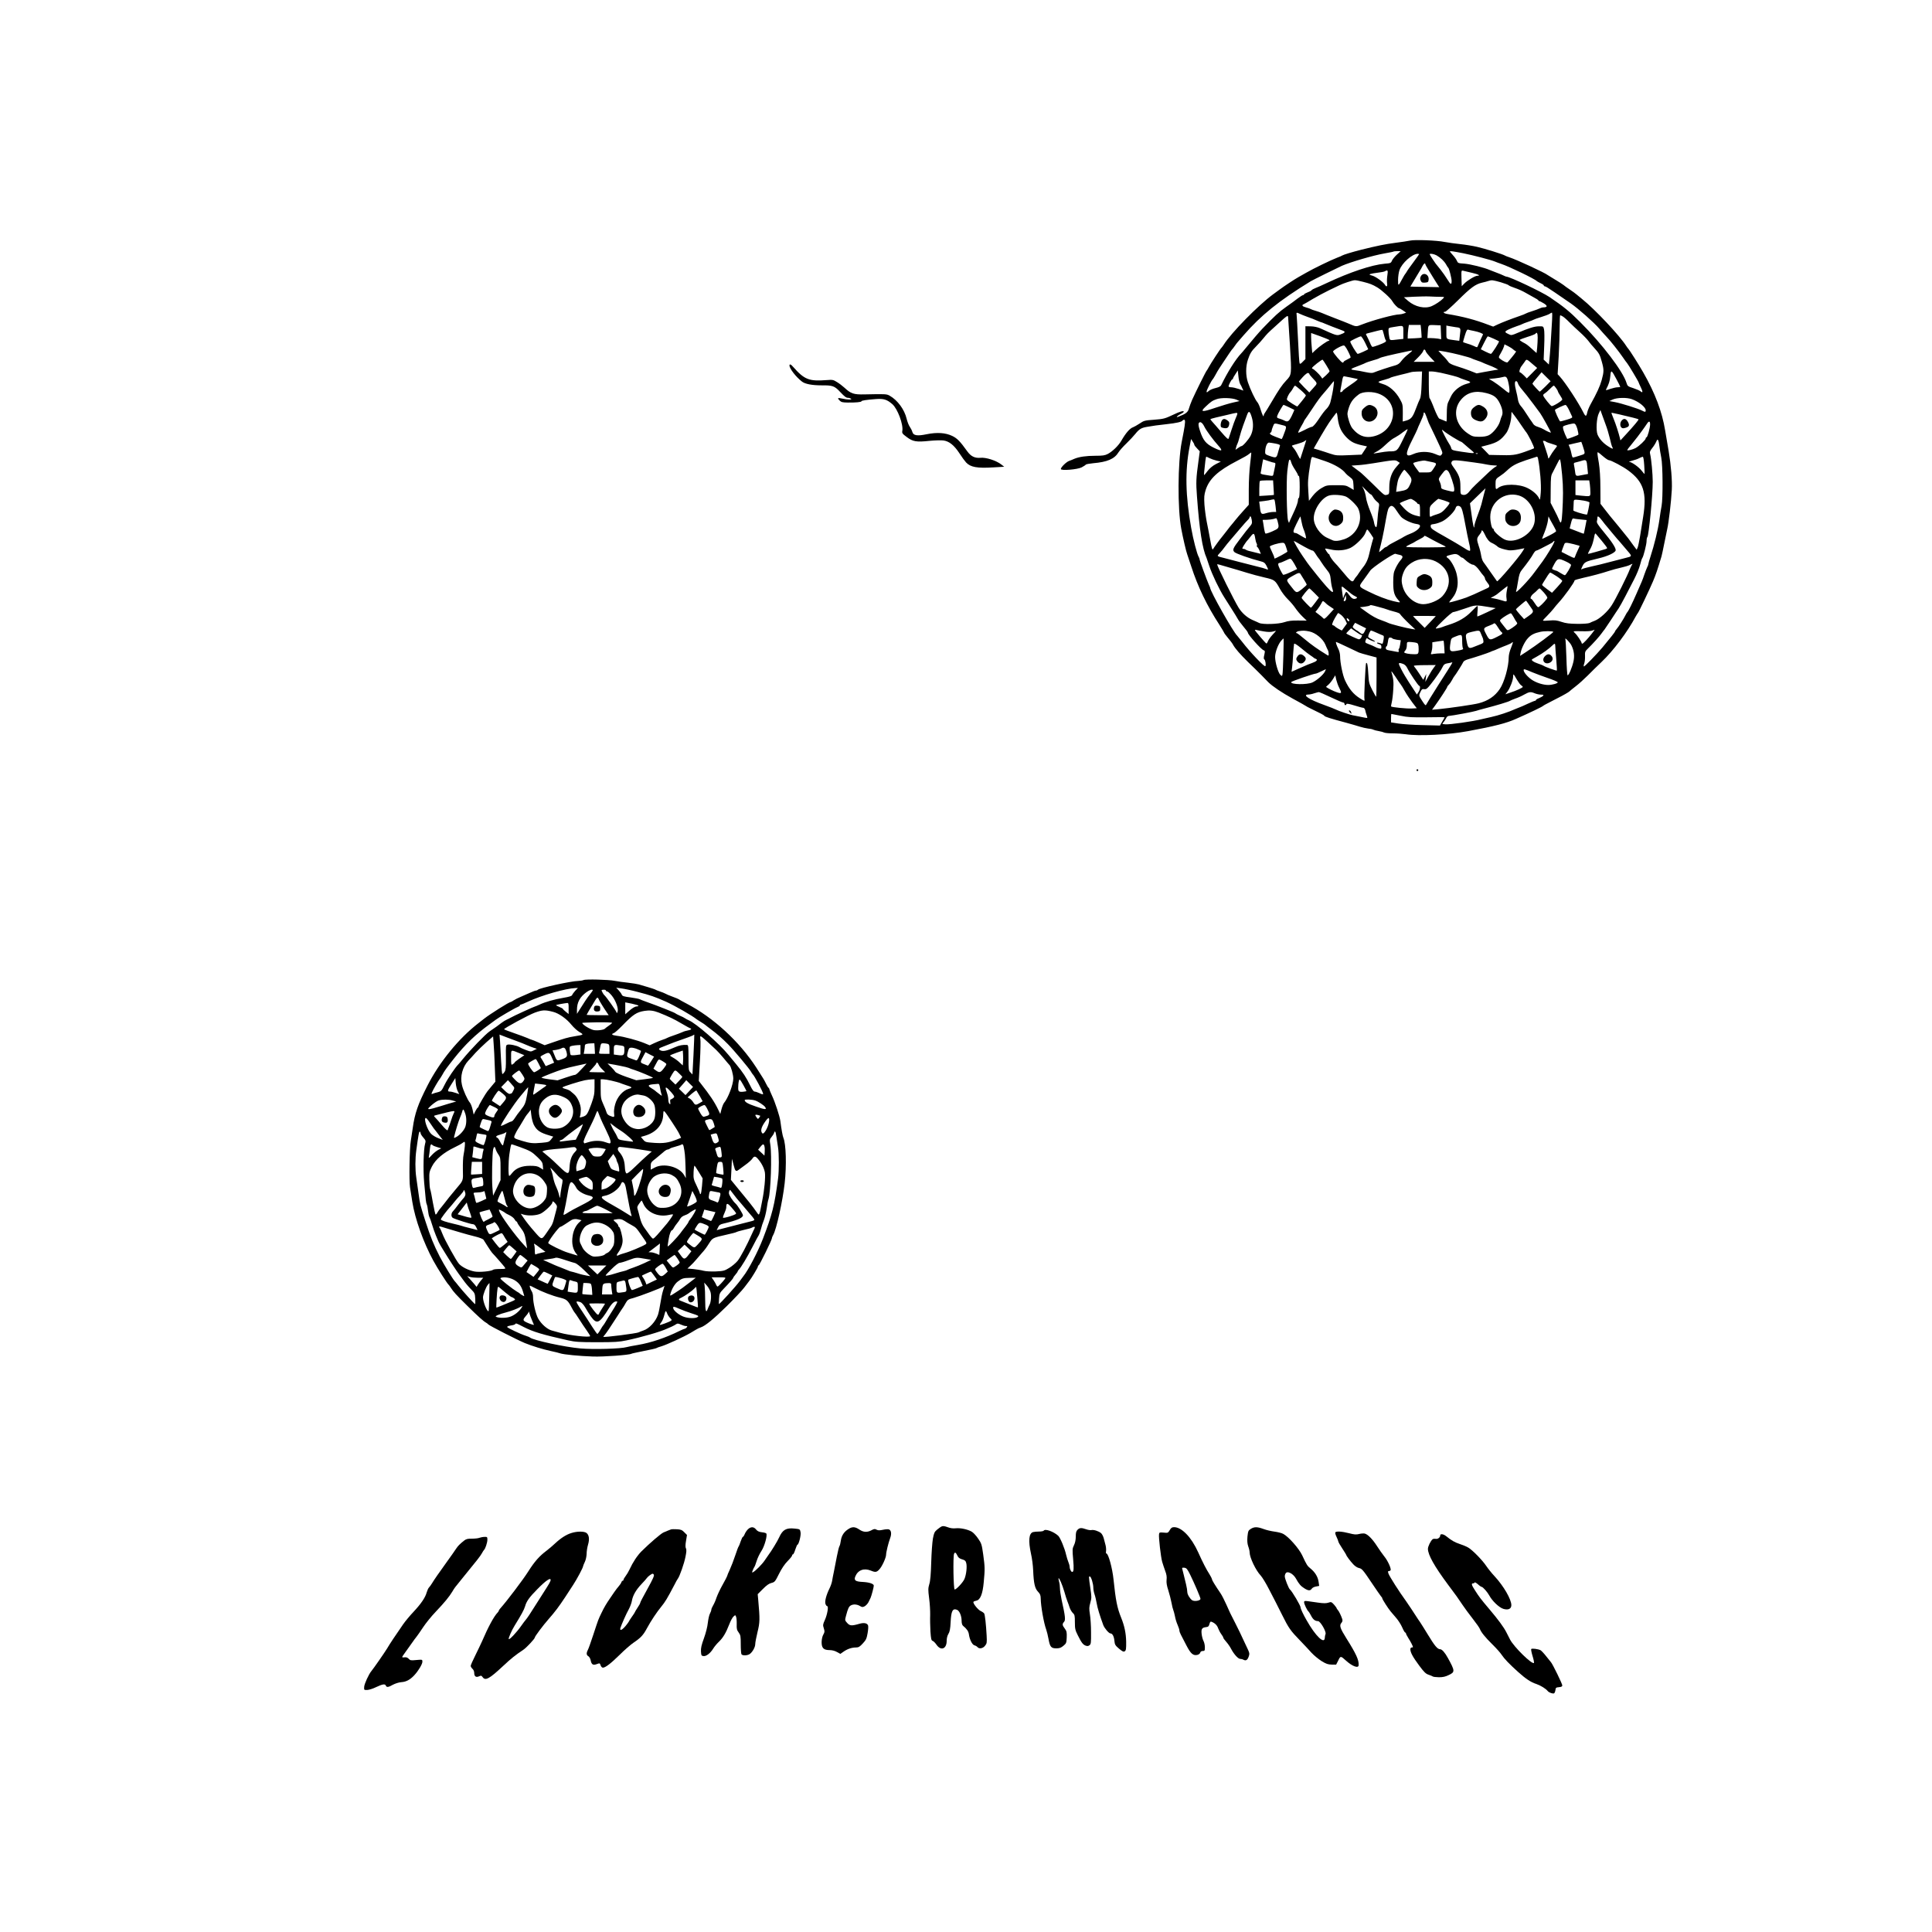 <?xml version="1.0" encoding="UTF-8" standalone="yes"?>
<svg version="1.0" xmlns="http://www.w3.org/2000/svg" width="2200" height="2200" viewBox="0 0 2200 2200" preserveAspectRatio="xMidYMid meet">
  <g transform="translate(0,2200) scale(0.1,-0.1)" fill="#000000" stroke="none">
    <path d="M16055 19260 c-22 -5 -96 -16 -165 -25 -111 -14 -214 -35 -390 -79
-96 -24 -204 -57 -215 -65 -5 -4 -32 -16 -60 -26 -62 -23 -269 -123 -350 -170
-33 -19 -73 -42 -90 -51 -45 -25 -164 -104 -215 -142 -25 -19 -58 -43 -75 -55
-168 -124 -473 -434 -560 -572 -11 -17 -23 -32 -26 -35 -11 -8 -124 -182 -144
-220 -10 -19 -21 -37 -24 -40 -8 -6 -126 -244 -166 -333 -14 -33 -31 -78 -37
-100 -11 -42 -36 -60 -122 -93 -33 -13 -9 14 29 32 19 9 35 21 35 26 0 14 -45
2 -117 -33 -99 -47 -112 -50 -226 -59 -100 -7 -112 -10 -160 -43 -29 -19 -61
-37 -72 -41 -39 -13 -83 -63 -137 -156 -32 -55 -100 -121 -153 -149 -33 -17
-57 -21 -142 -21 -104 0 -185 -12 -238 -34 -16 -7 -44 -19 -62 -25 -33 -13
-93 -72 -93 -92 0 -21 188 -6 237 19 23 12 44 26 47 31 3 5 41 12 83 16 163
14 244 49 290 125 12 19 52 65 90 101 37 36 83 85 101 108 46 57 70 71 144 82
35 5 74 12 88 14 14 2 70 9 125 15 111 12 171 26 180 40 3 6 12 10 20 10 14 0
12 -38 -6 -135 -6 -27 -16 -81 -23 -120 -45 -233 -48 -757 -5 -985 18 -98 57
-266 69 -295 4 -11 24 -72 45 -135 75 -232 179 -447 322 -667 29 -46 53 -86
53 -89 0 -4 20 -30 43 -58 24 -28 50 -62 57 -76 23 -43 82 -111 173 -200 49
-47 118 -114 153 -150 35 -36 69 -71 76 -78 49 -48 154 -119 278 -187 80 -43
147 -81 150 -84 3 -3 30 -18 60 -32 114 -55 145 -71 151 -81 7 -10 68 -30 249
-78 58 -16 128 -36 155 -45 28 -9 70 -18 93 -21 24 -2 51 -8 60 -13 10 -5 37
-12 62 -16 25 -4 53 -12 63 -17 10 -5 55 -9 100 -9 45 0 110 -5 145 -10 149
-23 486 -6 712 36 297 55 435 90 545 140 163 72 297 137 305 146 3 3 19 13 35
21 17 8 79 41 139 72 60 30 116 63 125 71 9 9 43 36 75 61 33 25 94 80 136
122 42 42 112 112 157 154 133 126 294 340 389 518 11 19 22 37 25 40 9 8 131
263 172 360 31 73 52 134 97 285 5 17 18 80 30 140 12 61 28 137 35 170 17 72
45 313 52 445 6 108 -9 284 -36 445 -11 61 -28 166 -40 235 -34 210 -115 425
-249 659 -53 93 -160 261 -171 271 -4 3 -14 17 -23 31 -76 119 -354 415 -506
537 -22 19 -50 41 -61 50 -11 10 -43 33 -71 52 -29 19 -64 44 -78 56 -15 11
-58 39 -97 62 -38 23 -74 45 -80 49 -32 27 -355 176 -440 204 -22 7 -44 16
-50 20 -19 13 -231 79 -315 98 -47 11 -133 25 -191 31 -58 6 -139 17 -180 25
-89 18 -338 28 -394 15z m-149 -160 c-24 -22 -49 -53 -56 -69 -10 -26 -16 -29
-83 -34 -147 -13 -395 -96 -657 -219 -52 -25 -111 -51 -130 -58 -19 -7 -39
-18 -45 -25 -5 -7 -27 -18 -47 -25 -21 -8 -38 -18 -38 -22 0 -4 -5 -8 -11 -8
-6 0 -33 -17 -60 -37 -26 -21 -87 -65 -134 -98 -76 -53 -134 -106 -270 -248
-38 -40 -118 -133 -195 -227 -19 -24 -40 -48 -46 -54 -63 -66 -156 -213 -228
-362 -7 -14 -27 -24 -65 -33 -31 -7 -66 -22 -78 -34 -20 -18 -23 -18 -23 -4 0
15 55 124 69 137 4 3 17 25 31 50 13 25 34 61 47 80 13 19 28 42 33 50 59 89
104 156 109 160 4 3 18 21 31 40 13 19 29 40 35 46 5 6 35 40 65 75 198 228
404 395 765 616 23 14 304 153 355 176 101 44 361 120 490 142 52 9 97 18 99
21 2 2 21 4 42 4 l39 0 -44 -40z m757 16 c114 -23 317 -76 362 -95 11 -5 43
-17 70 -26 99 -34 386 -173 405 -196 3 -3 22 -14 43 -24 20 -9 37 -21 37 -26
0 -5 5 -9 10 -9 9 0 41 -19 115 -70 39 -26 128 -88 182 -125 86 -60 265 -218
323 -286 30 -35 68 -77 84 -94 38 -38 141 -168 186 -234 19 -29 41 -58 48 -66
15 -17 132 -213 132 -221 0 -3 11 -28 24 -54 25 -50 24 -70 -3 -46 -9 8 -46
24 -82 36 -61 19 -67 24 -77 58 -40 133 -276 443 -529 695 -123 123 -187 175
-348 284 -88 59 -454 233 -492 233 -5 0 -19 6 -33 13 -14 7 -47 21 -75 31 -27
10 -63 24 -80 31 -63 28 -223 68 -292 73 -67 4 -72 6 -83 32 -6 15 -27 45 -46
65 -19 21 -34 39 -34 41 0 8 33 3 153 -20z m-503 -10 c0 -2 -30 -44 -66 -93
-36 -48 -71 -97 -76 -108 -6 -11 -14 -22 -17 -25 -3 -3 -17 -25 -30 -50 -49
-91 -51 -92 -51 -19 0 36 7 87 16 113 27 80 144 184 207 186 9 0 17 -2 17 -4z
m197 -13 c47 -27 87 -65 109 -103 10 -19 22 -37 26 -40 10 -8 38 -119 38 -150
0 -46 -12 -42 -47 16 -19 31 -54 82 -79 113 -25 31 -51 63 -57 71 -19 25 -67
99 -67 105 0 11 47 4 77 -12z m-127 -101 c0 -4 15 -31 33 -60 17 -28 43 -70
57 -93 14 -23 35 -57 47 -75 l22 -34 -164 3 c-91 1 -165 3 -165 4 0 1 94 157
110 183 6 8 18 30 27 48 15 30 33 43 33 24z m-432 -129 c-5 -32 -6 -73 -3 -90
6 -35 -7 -45 -23 -18 -17 31 -105 95 -145 106 -35 10 -39 13 -22 19 11 4 49
11 85 15 36 4 72 11 80 16 33 19 37 11 28 -48z m965 30 c71 -16 101 -33 60
-33 -26 0 -113 -53 -148 -88 l-30 -31 -3 91 c-2 89 -2 90 20 85 13 -3 58 -14
101 -24z m-1242 -102 c82 -21 105 -30 163 -64 53 -32 155 -126 172 -159 15
-28 63 -78 76 -78 4 0 24 -11 44 -25 l36 -25 -27 -10 c-14 -5 -36 -10 -49 -10
-58 0 -297 -64 -427 -115 -68 -27 -66 -27 -154 11 -16 7 -84 34 -150 59 -66
26 -133 52 -150 60 -16 7 -50 19 -75 26 -25 7 -49 16 -55 20 -5 4 -29 12 -52
18 -45 12 -55 27 -25 38 9 4 56 31 103 60 48 28 131 73 185 99 55 26 108 52
119 57 35 18 149 56 171 56 12 1 55 -7 95 -18z m1568 -5 c46 -14 87 -29 90
-34 3 -5 35 -19 71 -31 36 -12 88 -35 115 -51 28 -16 73 -41 100 -56 28 -14
52 -30 53 -35 2 -5 8 -9 13 -9 5 0 28 -12 51 -26 42 -27 40 -43 -7 -44 -11 0
-31 -6 -45 -13 -14 -7 -52 -21 -85 -31 -33 -10 -64 -22 -70 -26 -5 -4 -37 -17
-70 -28 -107 -37 -199 -73 -251 -97 l-51 -24 -54 20 c-151 58 -293 95 -471
124 -37 6 -54 25 -22 25 8 0 74 59 146 130 145 144 198 183 273 201 28 6 61
15 75 20 38 12 48 10 139 -15z m-691 -166 c52 0 52 0 35 -19 -25 -27 -91 -71
-130 -87 -78 -33 -188 -9 -268 59 l-49 42 114 6 c63 3 144 5 180 3 36 -2 89
-4 118 -4z m-1598 -193 c14 -7 54 -23 90 -36 36 -12 84 -31 107 -42 24 -10 46
-19 49 -19 3 0 20 -6 37 -14 30 -13 134 -54 205 -80 38 -14 31 -25 -28 -46
-38 -13 -46 -11 -230 73 -28 12 -68 20 -105 21 l-60 1 0 -187 0 -187 -30 -30
c-20 -22 -31 -28 -36 -19 -4 7 -12 128 -18 268 -7 140 -14 267 -16 283 -5 30
-1 32 35 14z m2874 -69 c-12 -221 -25 -408 -31 -456 l-6 -53 -29 28 -30 28 6
155 c4 85 3 171 -2 190 -8 35 -8 35 -63 34 -47 -1 -112 -21 -234 -73 -70 -30
-75 -31 -102 -18 -52 23 -53 31 -9 53 22 11 66 29 96 39 30 10 60 21 65 25 6
4 35 15 65 25 30 10 60 21 65 25 6 4 44 18 85 30 41 12 84 29 95 36 11 8 23
14 27 14 4 0 5 -37 2 -82z m-2985 -293 c20 -333 20 -331 -42 -397 -49 -52 -85
-105 -166 -243 -39 -66 -75 -125 -81 -132 -5 -7 -10 -18 -10 -25 0 -25 -17 9
-35 69 -10 34 -27 72 -37 83 -23 24 -82 148 -108 227 -26 77 -26 180 0 257 24
71 40 98 94 152 23 23 59 63 81 90 46 56 51 61 132 134 145 133 148 134 151
108 1 -12 11 -158 21 -323z m3104 333 c12 -6 47 -36 77 -67 31 -31 86 -83 122
-115 37 -33 79 -77 95 -98 15 -21 45 -57 67 -80 55 -60 64 -77 86 -157 25 -89
25 -113 -1 -208 -20 -72 -55 -148 -129 -281 -16 -30 -32 -69 -36 -88 -9 -48
-19 -50 -41 -6 -59 118 -208 345 -271 414 l-25 27 12 203 c6 112 11 263 11
336 0 72 3 132 6 132 3 0 15 -5 27 -12z m-1609 -169 c3 -40 5 -73 4 -74 -2 -2
-38 -5 -80 -7 l-78 -3 0 31 c0 17 3 52 6 78 l7 46 67 0 67 0 7 -71z m224 -13
l3 -79 -38 7 c-21 3 -56 6 -79 6 l-40 0 4 63 c5 91 2 88 79 85 l68 -3 3 -79z
m-428 0 l0 -75 -57 -6 c-102 -12 -96 -14 -104 30 -5 22 -8 54 -8 71 -1 31 0
31 62 41 115 19 107 23 107 -61z m599 58 c57 -7 56 -5 44 -102 l-6 -53 -46 6
c-109 15 -101 7 -101 92 l0 76 29 -6 c15 -3 51 -9 80 -13z m-819 -89 c7 -31
17 -58 22 -62 5 -3 0 -12 -11 -20 -20 -14 -125 -53 -143 -53 -5 0 -18 21 -28
48 -11 26 -27 59 -35 74 -16 27 -15 27 22 36 21 5 63 16 93 24 30 8 58 13 61
12 3 -2 12 -28 19 -59z m1026 46 c55 -11 106 -31 101 -40 -9 -17 -55 -118 -60
-133 -5 -16 -9 -15 -44 2 -21 10 -57 23 -80 29 -24 7 -43 14 -43 17 0 3 9 37
21 75 17 55 25 69 38 65 9 -3 39 -10 67 -15z m-1651 -102 c5 -6 5 -9 -3 -9
-16 0 -108 -64 -153 -107 l-36 -34 -6 68 c-4 37 -7 89 -7 115 l0 46 98 -35
c53 -19 101 -39 107 -44z m2375 27 c0 -29 -3 -81 -6 -115 l-7 -61 -47 42 c-60
54 -67 59 -112 82 -20 11 -35 23 -33 27 3 3 43 18 89 33 47 14 88 31 91 36 15
24 25 6 25 -44z m-1966 -57 c20 -40 36 -73 36 -75 0 -5 -108 -54 -119 -54 -12
0 -91 132 -85 142 7 10 106 58 121 58 6 0 28 -32 47 -71z m1463 45 c32 -15 60
-28 62 -30 7 -6 -81 -144 -92 -144 -5 0 -34 12 -62 26 l-53 27 37 73 c20 41
39 74 43 74 4 0 33 -12 65 -26z m226 -125 c12 -10 25 -19 30 -19 8 0 -32 -52
-95 -125 -8 -9 -55 13 -90 42 -15 14 -14 18 13 64 16 27 31 60 35 74 l6 24 40
-20 c23 -12 50 -29 61 -40z m-1901 15 c20 -34 48 -93 48 -103 0 -4 -18 -15
-40 -25 -22 -10 -40 -22 -40 -27 0 -5 -6 -9 -12 -8 -14 0 -108 111 -108 126 0
16 105 74 125 69 5 -1 17 -16 27 -32z m903 -34 c3 -11 28 -42 54 -70 l48 -50
-120 0 -119 0 51 51 c27 27 53 59 56 70 8 25 22 24 30 -1z m-155 5 c0 -2 -21
-20 -46 -40 -26 -19 -60 -53 -76 -75 -21 -29 -41 -43 -71 -51 -60 -16 -207
-65 -239 -79 -21 -10 -40 -9 -100 3 -40 9 -95 19 -122 22 -58 8 -53 13 49 51
39 15 75 30 80 34 6 3 39 15 75 25 36 10 70 21 75 25 19 13 125 38 340 83 32
7 35 7 35 2z m542 -46 c68 -17 128 -35 133 -39 6 -4 35 -15 65 -25 30 -10 60
-21 65 -25 6 -3 33 -15 60 -25 28 -10 65 -26 84 -36 l33 -18 -38 -5 c-22 -4
-77 -13 -124 -22 l-85 -16 -76 30 c-42 16 -111 40 -154 53 -57 18 -82 31 -93
49 -9 14 -37 47 -64 73 -26 27 -48 50 -48 51 0 8 135 -18 242 -45z m-1519
-118 c20 -32 37 -63 37 -68 0 -6 -19 -26 -41 -47 l-42 -37 -15 22 c-20 29 -84
89 -94 89 -4 0 -8 4 -8 9 0 12 113 100 121 95 3 -2 22 -30 42 -63z m2357 6
l44 -37 -59 -60 -59 -59 -33 34 c-19 19 -39 35 -45 35 -14 0 -1 50 21 75 9 11
25 33 35 48 19 31 19 31 96 -36z m-3338 -220 c8 -12 19 -34 25 -49 l12 -26
-54 19 c-30 10 -68 19 -85 19 -16 0 -30 4 -30 10 0 16 33 80 42 80 4 0 8 4 8
9 0 5 12 28 28 51 l27 42 7 -66 c3 -37 13 -77 20 -89z m4287 51 c23 -42 41
-80 41 -83 0 -3 -14 -5 -30 -5 -17 0 -55 -9 -85 -19 -48 -17 -53 -17 -45 -3
30 57 42 94 47 150 7 75 12 73 72 -40z m-2221 -50 c-3 -94 -9 -152 -18 -168
-7 -14 -30 -67 -49 -119 -37 -98 -55 -117 -122 -134 l-26 -7 1 98 c0 92 -1
100 -33 157 -47 86 -122 152 -194 172 -33 10 -54 20 -49 25 5 5 36 16 68 24
32 9 64 19 69 24 6 4 53 17 105 30 52 12 106 26 120 30 14 5 49 9 79 9 l54 1
-5 -142z m219 127 c111 -25 197 -48 208 -55 6 -4 35 -15 65 -25 75 -24 79 -30
23 -45 -81 -22 -152 -80 -184 -150 -9 -19 -22 -48 -30 -64 -9 -18 -14 -63 -14
-122 0 -52 -2 -94 -3 -94 -2 0 -18 6 -35 14 -18 8 -39 16 -47 19 -9 2 -35 55
-59 116 -23 61 -47 113 -52 117 -5 3 -9 72 -9 155 l0 149 34 0 c19 0 65 -7
103 -15z m-1497 -14 c0 -4 12 -20 28 -37 69 -74 68 -65 17 -122 l-46 -51 -60
60 c-32 34 -59 62 -59 63 0 2 21 26 46 54 28 30 52 48 60 45 8 -3 14 -8 14
-12z m2688 -142 c-33 -32 -62 -59 -64 -59 -7 0 -84 84 -84 92 0 3 23 34 52 67
l52 62 51 -51 52 -51 -59 -60z m-2213 101 c33 -7 66 -14 74 -16 8 -3 -27 -31
-78 -65 -50 -34 -91 -65 -91 -69 0 -4 -7 -11 -16 -14 -13 -5 -15 -1 -10 22 3
15 10 57 17 93 8 53 14 66 27 64 9 -2 44 -9 77 -15z m1795 -76 c7 -33 10 -71
8 -83 -3 -22 -7 -20 -69 31 -37 30 -89 68 -115 84 l-49 29 65 6 c36 4 79 11
95 16 38 12 49 -1 65 -83z m-1994 -16 c-6 -53 -20 -122 -37 -189 -5 -20 -21
-49 -36 -66 -37 -39 -49 -55 -107 -141 -28 -41 -56 -72 -66 -72 -9 0 -47 -16
-84 -36 -37 -19 -70 -33 -73 -31 -3 3 11 33 31 67 20 33 36 63 36 66 0 3 4 10
10 17 5 7 40 57 76 112 76 114 96 141 142 193 18 20 49 58 70 84 20 26 39 47
41 48 2 0 1 -24 -3 -52z m2098 30 c3 -13 16 -35 28 -50 56 -67 89 -109 152
-193 36 -49 70 -94 74 -100 18 -23 122 -211 122 -220 0 -6 -50 16 -80 35 -14
9 -44 22 -67 29 -25 7 -47 21 -54 34 -7 12 -15 24 -18 27 -4 3 -26 37 -51 75
-24 39 -56 84 -71 100 -16 18 -30 47 -34 75 -4 25 -13 70 -21 100 -18 70 -18
110 0 110 8 0 16 -10 20 -22z m-2470 -82 c31 -27 56 -54 56 -59 0 -5 -21 -35
-47 -66 -26 -31 -48 -57 -49 -59 -4 -6 -114 64 -119 76 -5 14 19 67 42 90 7 8
20 27 29 44 8 16 19 28 23 26 5 -2 34 -25 65 -52z m2905 25 c12 -16 21 -33 21
-38 0 -4 11 -25 25 -45 14 -20 25 -42 25 -47 0 -15 -108 -81 -122 -75 -15 6
-85 94 -94 117 -3 10 2 20 15 26 11 7 38 29 58 50 21 22 41 39 45 40 4 1 16
-12 27 -28z m-2005 -70 c233 -103 181 -424 -78 -481 -81 -18 -148 2 -207 60
-39 39 -51 61 -69 120 -19 65 -20 78 -9 119 23 85 51 127 122 180 45 35 166
36 241 2z m1210 13 c88 -22 122 -49 156 -120 30 -63 37 -110 21 -142 -5 -9
-14 -36 -20 -59 -15 -55 -79 -135 -127 -159 -28 -13 -59 -18 -111 -18 -66 1
-78 4 -127 37 -144 96 -179 270 -78 387 69 82 163 106 286 74z m-2844 -75 l35
-16 -75 -17 c-41 -9 -133 -37 -205 -61 -146 -50 -172 -47 -109 12 61 58 79 71
126 87 53 20 178 16 228 -5z m4501 6 c81 -29 158 -91 159 -127 0 -22 -7 -22
-43 -3 -42 22 -233 82 -307 96 l-64 12 39 18 c51 22 158 24 216 4z m-3904 -92
c32 -15 60 -29 61 -30 2 -1 -11 -31 -28 -67 -34 -69 -46 -76 -91 -52 -14 7
-38 16 -53 20 -23 6 -27 11 -22 31 6 22 65 125 72 125 2 0 30 -12 61 -27z
m3189 -30 c14 -32 30 -66 35 -75 7 -14 -2 -20 -62 -38 -39 -12 -72 -20 -74
-18 -14 14 -63 123 -58 131 6 10 102 55 120 56 6 1 24 -25 39 -56z m418 -168
c15 -38 36 -108 47 -155 10 -47 23 -93 29 -102 15 -26 0 -22 -53 13 -55 36
-94 81 -115 129 -20 48 -12 191 14 243 l18 38 17 -48 c9 -26 28 -79 43 -118z
m-4028 77 c20 -69 15 -145 -15 -203 -23 -45 -88 -119 -104 -119 -5 0 -22 -9
-38 -21 l-30 -21 7 29 c4 15 10 33 14 38 4 6 15 39 24 75 9 36 28 97 42 135
14 39 34 91 43 117 20 57 34 50 57 -30z m1011 -131 c29 -60 89 -124 143 -150
19 -10 62 -24 96 -31 l60 -13 -30 -47 -31 -47 -143 -6 c-134 -6 -148 -5 -215
17 -40 14 -98 32 -130 42 l-57 17 23 41 c91 159 145 248 181 295 22 29 46 60
51 68 7 10 12 -7 18 -59 5 -44 18 -94 34 -127z m1002 74 c6 -11 38 -78 72
-150 93 -197 90 -189 75 -211 -14 -18 -16 -18 -73 6 -75 32 -177 32 -248 0
-94 -43 -98 -5 -15 158 33 65 60 122 60 125 0 4 16 40 35 81 19 41 35 81 35
89 0 35 16 23 32 -25 10 -29 22 -62 27 -73z m982 75 c19 -25 52 -72 74 -105
22 -33 42 -62 45 -65 25 -23 107 -187 98 -195 -2 -2 -50 -21 -107 -41 -107
-37 -138 -41 -310 -36 l-94 2 -45 47 -45 46 73 19 c110 29 152 56 213 138 28
39 57 140 57 204 0 22 2 37 4 35 2 -2 19 -24 37 -49z m-3161 29 c0 -5 -8 -29
-19 -52 -10 -23 -31 -80 -46 -127 -16 -47 -31 -93 -34 -103 -5 -14 -22 1 -86
75 -43 51 -90 104 -102 117 -13 13 -21 26 -19 29 3 2 31 10 63 18 32 7 94 22
138 32 98 24 105 25 105 11z m4351 -8 c134 -31 213 -51 217 -56 5 -5 -50 -71
-146 -175 l-60 -65 -7 30 c-12 51 -46 157 -71 217 -23 56 -27 68 -21 68 2 0
41 -9 88 -19z m-4727 -139 c22 -45 100 -151 158 -215 60 -66 44 -72 -55 -23
-85 43 -117 82 -152 188 -17 51 -21 77 -14 90 13 24 41 6 63 -40z m5076 26 c0
-41 -30 -148 -41 -148 -5 0 -9 -6 -9 -13 0 -16 -75 -87 -115 -109 -34 -18 -95
-33 -95 -23 0 4 21 33 48 64 26 32 57 71 69 87 12 16 36 49 55 74 18 25 41 57
51 73 23 36 37 34 37 -5z m-4188 -9 c55 -14 54 -8 9 -126 -7 -18 -15 -33 -17
-33 -2 0 -33 12 -69 26 -63 25 -76 36 -55 49 6 3 10 12 10 19 0 8 7 30 16 51
16 40 10 39 106 14z m3360 -44 c9 -33 14 -62 10 -66 -9 -7 -124 -50 -126 -47
-38 75 -57 136 -44 144 19 12 102 33 122 31 15 -2 24 -17 38 -62z m-1988 -124
c-64 -130 -65 -131 -158 -131 -22 -1 -71 -7 -108 -14 -38 -7 -68 -11 -68 -10
0 2 17 12 38 23 20 10 55 35 77 56 81 74 94 84 132 104 21 11 61 37 88 59 28
21 52 37 54 35 3 -2 -22 -57 -55 -122z m571 30 c46 -28 87 -51 92 -51 4 0 24
-15 43 -33 20 -17 53 -47 75 -64 48 -40 45 -40 -112 -17 -105 16 -112 19 -118
42 -3 14 -15 37 -25 51 -20 29 -80 145 -80 155 0 4 9 -2 21 -12 11 -11 58 -43
104 -71z m-2945 -86 c0 -5 14 -24 31 -41 l31 -33 -15 -113 c-27 -194 -29 -240
-17 -399 28 -384 62 -599 110 -704 4 -11 18 -51 30 -89 32 -97 113 -267 173
-361 28 -44 69 -109 92 -145 23 -36 49 -78 58 -95 8 -16 38 -57 66 -90 28 -32
51 -64 51 -70 1 -23 151 -191 180 -200 15 -5 16 -11 7 -51 -8 -32 -8 -48 0
-52 13 -9 22 -71 11 -78 -13 -8 -175 162 -263 277 -28 35 -53 66 -56 69 -44
39 -309 508 -309 547 0 3 -7 19 -15 36 -21 47 -105 275 -105 287 0 6 -4 18
-10 28 -20 34 -63 200 -86 332 -65 363 -71 650 -18 922 l17 89 18 -28 c11 -15
19 -32 19 -38z m5296 -17 c3 -29 13 -87 21 -128 18 -88 20 -462 4 -550 -6 -30
-18 -104 -26 -165 -16 -111 -57 -279 -101 -414 -13 -40 -24 -78 -24 -85 0 -6
-6 -23 -14 -37 -7 -15 -21 -51 -31 -80 -10 -30 -23 -67 -31 -84 -7 -16 -34
-77 -59 -135 -46 -106 -93 -201 -104 -210 -3 -3 -13 -18 -21 -35 -20 -41 -81
-136 -102 -159 -10 -11 -18 -23 -18 -27 0 -7 -51 -71 -143 -182 -68 -80 -206
-222 -211 -216 -4 3 -2 19 4 34 6 16 10 53 9 82 -2 49 0 56 32 87 54 52 133
139 159 177 13 19 27 36 30 39 3 3 36 52 74 110 38 58 77 118 88 133 11 16 44
76 75 135 31 59 77 148 102 197 26 50 56 122 66 160 10 39 21 75 26 80 14 18
49 158 49 195 0 20 4 40 9 45 16 18 61 474 61 630 0 85 -16 259 -29 311 -7 27
-4 38 24 73 18 22 38 55 45 72 11 25 15 28 22 15 5 -9 11 -40 14 -68z m-4053
-30 c-18 -57 -35 -107 -36 -112 -2 -5 -15 15 -29 45 -14 30 -36 64 -48 77 -12
13 -20 25 -18 28 3 2 31 11 62 19 32 9 68 22 79 30 12 8 22 15 22 15 1 0 -14
-46 -32 -102z m2761 83 c3 -4 33 -16 66 -25 33 -9 60 -20 60 -24 0 -4 -13 -23
-29 -42 -15 -19 -38 -53 -50 -75 -11 -22 -21 -32 -21 -22 0 9 -13 56 -30 104
-16 47 -30 88 -30 90 0 7 29 2 34 -6z m419 -48 c31 -99 35 -89 -37 -112 -36
-12 -69 -21 -75 -21 -5 0 -12 19 -16 42 -4 22 -13 55 -20 72 l-13 31 71 17
c40 9 73 16 73 17 1 1 8 -20 17 -46z m-3499 26 c46 -10 56 -15 50 -28 -3 -9
-13 -42 -21 -73 -17 -65 -20 -66 -98 -39 -49 18 -50 19 -48 57 4 53 22 94 43
94 9 0 42 -5 74 -11z m-288 -229 c-9 -70 -16 -195 -16 -295 l0 -173 -62 -69
c-35 -38 -76 -87 -93 -108 -16 -21 -35 -43 -40 -49 -6 -6 -33 -40 -60 -76 -28
-36 -52 -67 -55 -70 -12 -12 -88 -117 -97 -133 -7 -14 -15 9 -31 100 -12 65
-30 161 -41 213 -10 52 -22 140 -26 195 -5 86 -3 109 14 165 41 128 139 219
358 332 65 33 127 68 137 79 11 10 22 17 24 15 2 -3 -4 -59 -12 -126z m4017
85 c29 -25 59 -45 67 -45 24 0 162 -73 222 -118 173 -128 213 -252 169 -527
-12 -71 -28 -173 -36 -225 -9 -52 -20 -107 -26 -123 l-12 -27 -39 52 c-21 29
-47 64 -56 77 -9 12 -57 71 -105 130 -48 58 -96 115 -105 127 -9 11 -37 47
-62 79 l-45 58 -1 181 c0 118 -7 216 -17 281 -19 110 -20 125 -11 125 3 0 29
-20 57 -45z m-1426 29 c-3 -3 -12 -4 -19 -1 -8 3 -5 6 6 6 11 1 17 -2 13 -5z
m-3054 -51 c18 -9 54 -22 80 -28 l49 -11 -57 -29 c-36 -19 -70 -47 -93 -77
-20 -27 -38 -48 -40 -48 -4 0 0 44 14 163 3 26 8 47 10 47 3 0 19 -8 37 -17z
m1317 -34 c109 -38 198 -91 233 -139 7 -9 28 -28 49 -43 34 -26 37 -32 40 -87
l3 -59 -45 27 c-42 25 -53 27 -155 27 -106 0 -112 -1 -167 -33 -35 -20 -73
-55 -100 -89 l-43 -56 -7 109 c-7 104 -5 144 23 317 11 71 14 77 33 71 12 -3
73 -24 136 -45z m2424 29 c23 -117 38 -299 31 -385 -6 -77 -9 -93 -17 -73 -15
40 -68 90 -133 122 -99 50 -276 51 -336 1 -25 -21 -29 -16 -29 40 0 60 2 64
55 99 22 14 54 39 70 55 62 59 103 82 220 122 66 22 123 40 127 41 4 0 10 -10
12 -22z m1209 -75 c4 -53 5 -98 4 -100 -2 -1 -17 16 -34 38 -33 42 -112 98
-141 100 -9 0 6 6 33 13 28 7 64 19 80 28 17 9 35 16 41 17 7 1 13 -35 17 -96z
m-4280 47 c31 -11 63 -20 70 -20 11 0 13 -9 6 -42 -5 -24 -12 -58 -16 -76 -5
-31 -8 -33 -37 -29 -17 3 -50 9 -73 12 -25 4 -40 11 -38 18 2 7 9 45 15 85 7
39 13 72 14 72 1 0 27 -9 59 -20z m261 -17 c4 -16 23 -52 42 -80 19 -29 34
-57 34 -63 0 -5 5 -10 10 -10 6 0 10 -48 10 -125 0 -77 -4 -125 -10 -125 -5 0
-10 -13 -10 -29 0 -17 -17 -67 -38 -113 -22 -46 -45 -96 -52 -113 l-12 -30
-10 25 c-16 42 -22 454 -9 565 14 115 19 137 31 130 4 -3 11 -17 14 -32z
m3070 -10 c23 -191 28 -294 22 -443 -7 -172 -13 -230 -25 -230 -4 0 -12 15
-19 33 -6 17 -31 68 -54 112 l-41 79 1 154 c1 136 3 158 22 190 11 21 33 63
48 94 15 32 30 57 34 58 3 0 9 -21 12 -47z m302 -50 l7 -70 -58 -11 c-82 -17
-82 -17 -89 36 -3 26 -9 59 -12 74 -5 24 -3 28 22 33 16 4 47 12 69 19 50 14
53 11 61 -81z m-2158 71 l22 -15 -38 -44 c-56 -63 -82 -139 -82 -235 0 -75 -1
-78 -26 -84 -31 -8 -25 -12 -168 129 -62 60 -123 118 -137 128 -13 10 -41 31
-61 46 l-38 29 73 5 c39 2 119 12 177 22 243 40 248 40 278 19z m384 -5 c63
-13 63 -14 18 -81 -25 -37 -26 -38 -92 -38 l-66 0 -37 50 c-21 28 -35 54 -31
57 10 10 110 32 131 28 11 -2 45 -9 77 -16z m483 -5 c61 -8 129 -19 153 -25
23 -5 59 -9 80 -9 32 -1 34 -2 18 -12 -20 -11 -49 -34 -75 -58 -144 -135 -200
-189 -218 -213 -32 -43 -58 -59 -88 -51 -24 6 -25 8 -25 93 0 92 -14 132 -81
224 -23 32 -27 43 -18 59 12 23 39 22 254 -8z m-746 -134 c43 -54 44 -67 7
-139 -18 -34 -37 -44 -105 -55 l-43 -7 7 58 c4 32 13 74 21 93 18 42 56 100
66 100 4 0 25 -23 47 -50z m453 33 c21 -24 68 -164 68 -202 0 -36 -1 -36 -85
-15 -58 15 -65 19 -65 41 0 14 -7 40 -16 58 -15 32 -15 33 23 84 41 55 52 60
75 34z m-1990 -185 c3 -46 5 -84 4 -84 0 -1 -38 -4 -83 -7 l-83 -5 0 82 c0 46
3 86 7 89 3 4 39 7 78 7 l72 0 5 -82z m3602 36 c3 -26 6 -66 6 -90 0 -50 2
-49 -109 -38 l-61 7 0 83 0 84 79 0 78 0 7 -46z m-2494 -114 c5 0 16 -13 25
-29 8 -16 28 -40 44 -53 28 -22 29 -25 21 -73 -5 -27 -12 -90 -15 -138 -6 -71
-9 -86 -20 -77 -7 6 -15 27 -18 48 -2 20 -23 81 -45 134 -22 54 -44 123 -47
153 -4 31 -16 72 -26 93 l-19 37 46 -47 c25 -27 49 -48 54 -48z m1287 -2 c-10
-40 -23 -90 -28 -111 -5 -21 -25 -79 -44 -128 -19 -49 -35 -101 -36 -116 -1
-55 -17 8 -33 134 l-17 122 88 85 c48 47 88 86 89 86 0 0 -8 -33 -19 -72z
m-1572 -22 c39 -16 127 -102 142 -138 59 -136 -14 -297 -159 -348 -62 -21
-108 -25 -136 -11 -9 5 -34 16 -55 25 -84 36 -157 141 -157 224 0 102 92 237
177 260 45 13 144 6 188 -12z m1969 12 c123 -35 211 -197 176 -323 -36 -128
-221 -228 -333 -180 -46 20 -127 91 -127 112 0 7 -4 13 -8 13 -15 0 -32 74
-32 134 0 169 161 291 324 244z m-2769 -120 l7 -68 -35 0 c-18 0 -55 -6 -81
-14 -55 -17 -60 -12 -70 76 l-7 56 58 7 c32 4 69 10 83 15 14 4 28 5 31 1 4
-3 10 -36 14 -73z m1582 60 c18 -13 33 -26 33 -30 0 -5 7 -8 15 -8 12 0 15
-15 15 -71 l0 -71 -31 7 c-62 14 -103 37 -151 87 -26 27 -48 53 -48 57 0 7
104 49 124 50 6 1 25 -9 43 -21z m338 3 c32 -10 60 -22 62 -27 2 -5 -17 -33
-43 -61 -34 -40 -57 -56 -94 -67 -27 -8 -58 -19 -69 -26 -20 -10 -21 -8 -21
51 0 62 1 63 46 106 26 24 50 43 53 43 3 0 33 -9 66 -19z m1592 -2 c35 -6 63
-16 63 -21 0 -25 -24 -138 -29 -138 -41 3 -156 39 -155 48 1 7 2 37 3 67 1 53
2 55 28 55 14 0 55 -5 90 -11z m-2136 -111 c19 -29 43 -62 54 -74 28 -30 117
-72 171 -80 33 -5 44 -11 44 -24 0 -25 -49 -64 -107 -86 -26 -10 -59 -25 -73
-34 -14 -9 -49 -29 -79 -44 -75 -39 -93 -49 -109 -63 -7 -7 -17 -13 -22 -13
-5 0 -23 -13 -41 -30 -18 -16 -34 -28 -35 -27 -1 1 7 36 18 77 11 41 28 122
39 180 37 208 41 225 55 248 23 36 49 27 85 -30z m726 44 c19 -12 32 -58 58
-201 14 -75 33 -171 43 -213 11 -42 16 -82 12 -88 -5 -7 -28 3 -71 32 -35 23
-134 81 -219 129 -129 72 -156 90 -158 111 -3 23 1 26 40 31 24 3 67 18 95 32
57 29 139 113 149 151 6 24 28 31 51 16z m-2373 -153 c6 -35 3 -45 -21 -73
-35 -41 -43 -52 -119 -152 -74 -97 -82 -116 -57 -141 17 -17 181 -75 296 -104
40 -10 51 -18 68 -50 24 -48 24 -51 -3 -39 -13 6 -59 19 -103 29 -44 11 -134
34 -200 51 -66 18 -147 38 -180 47 -75 18 -78 20 -57 42 26 27 55 63 72 87 8
12 36 46 61 75 26 30 75 88 110 129 35 41 73 85 86 97 13 12 23 27 23 33 0 5
4 10 9 10 5 0 11 -18 15 -41z m566 -16 c6 -32 15 -67 20 -78 21 -48 38 -115
30 -115 -5 0 -31 14 -57 30 -26 17 -52 30 -57 30 -37 1 -36 18 6 103 24 48 44
87 45 87 1 0 7 -26 13 -57z m2876 -60 c13 -23 24 -46 24 -52 0 -5 -36 -28 -80
-50 -44 -23 -80 -39 -80 -36 0 2 13 38 30 79 16 41 32 97 36 125 l7 51 19 -38
c11 -20 31 -56 44 -79z m547 70 c20 -27 47 -61 61 -76 14 -16 40 -47 58 -70
18 -22 42 -51 53 -63 12 -12 39 -44 60 -69 22 -26 50 -59 63 -74 48 -55 47
-57 -26 -74 -37 -9 -119 -30 -182 -47 -63 -17 -155 -40 -205 -50 -49 -11 -98
-24 -107 -29 -15 -9 -16 -8 -5 17 28 63 33 66 187 103 107 25 193 65 198 92 5
25 -47 104 -141 216 -59 71 -77 100 -73 115 3 12 6 29 6 39 0 28 14 20 53 -30z
m-3694 -10 c17 -62 14 -77 -21 -95 -54 -28 -110 -48 -118 -43 -4 2 -10 24 -14
47 -4 24 -9 58 -12 76 l-6 32 48 1 c27 1 60 5 74 9 14 4 28 8 32 9 4 1 12 -16
17 -36z m3448 22 l70 -7 -15 -77 c-8 -42 -16 -77 -17 -78 -1 -2 -37 11 -81 29
l-80 31 15 59 c9 39 18 57 26 54 7 -2 44 -8 82 -11z m-2389 -163 l31 -48 -16
-55 c-8 -30 -23 -88 -32 -129 -15 -67 -39 -115 -89 -175 -5 -6 -17 -24 -28
-40 -10 -17 -24 -36 -31 -43 -7 -8 -18 -22 -23 -33 -20 -37 -34 -27 -144 106
-32 39 -66 77 -75 85 -23 23 -61 77 -61 90 0 5 -4 10 -8 10 -7 0 -42 52 -42
63 0 2 28 -2 63 -10 76 -18 164 -11 225 18 60 30 156 125 171 172 7 20 16 37
20 37 4 0 22 -22 39 -48z m1298 -4 c22 -51 51 -87 79 -99 25 -11 55 -30 72
-46 15 -13 68 -30 123 -39 19 -3 67 1 107 9 l72 14 -17 -29 c-39 -67 -287
-358 -295 -347 -2 2 -33 47 -70 99 -36 52 -74 106 -85 120 -11 14 -22 48 -26
75 -4 28 -16 76 -27 107 -25 75 -24 90 6 126 14 17 25 35 25 41 0 24 18 9 36
-31z m-2612 -51 c3 -21 10 -47 16 -56 5 -10 6 -21 2 -25 -3 -4 -1 -10 5 -14 6
-4 18 -23 26 -43 l15 -36 -37 9 c-20 5 -56 14 -81 20 -25 5 -49 14 -54 19 -6
5 -18 9 -28 9 -16 0 -15 5 8 43 15 23 30 44 33 47 4 3 22 25 40 48 37 48 45
45 55 -21z m3945 -25 c34 -41 61 -77 61 -82 0 -9 1 -8 -125 -44 -49 -14 -90
-24 -92 -23 -2 3 2 12 34 72 14 26 29 79 38 129 3 21 10 35 15 30 4 -5 36 -42
69 -82z m-1931 13 c45 -24 97 -51 115 -59 19 -8 37 -18 40 -22 6 -10 -440 -10
-450 -1 -3 4 16 16 43 28 27 12 51 25 54 28 3 3 26 16 52 29 26 13 50 27 53
33 8 12 3 14 93 -36z m-1506 -52 c80 -46 134 -73 147 -73 5 0 20 -17 32 -37
13 -21 26 -40 29 -43 4 -3 20 -25 35 -50 15 -25 45 -65 65 -90 32 -39 38 -55
44 -112 3 -36 11 -80 17 -97 34 -97 -33 -31 -254 250 -14 17 -39 52 -88 124
-38 55 -102 165 -95 165 2 0 33 -16 68 -37z m2873 -23 c-42 -74 -98 -161 -145
-221 -19 -26 -44 -59 -55 -74 -64 -90 -224 -257 -211 -220 4 11 14 63 22 114
12 75 20 102 42 129 60 75 113 149 132 185 11 20 26 37 33 37 6 0 32 12 57 25
25 13 64 33 87 45 23 11 45 24 48 30 3 5 10 10 15 10 5 0 -6 -27 -25 -60z
m-3031 -7 c9 -26 16 -50 16 -54 0 -7 -133 -79 -145 -79 -3 0 -5 6 -5 13 0 6
-12 35 -25 62 -14 28 -25 55 -25 61 0 12 96 41 142 43 23 1 28 -5 42 -46z
m3274 31 c37 -10 68 -18 69 -19 2 -1 -8 -24 -21 -51 -13 -27 -26 -59 -30 -71
-7 -22 -7 -22 -79 14 -40 20 -73 37 -75 38 -1 1 4 17 11 36 8 19 17 42 20 52
8 21 21 21 105 1z m-1986 -121 c46 -9 50 -25 16 -63 -17 -19 -42 -60 -56 -90
-23 -48 -26 -68 -27 -160 0 -112 12 -152 60 -205 28 -29 26 -30 -60 -10 -75
18 -177 57 -280 108 -120 60 -117 53 -54 138 30 41 62 86 72 101 21 34 267
199 287 192 8 -3 27 -8 42 -11z m696 -20 c7 -7 17 -13 22 -13 5 0 19 -10 32
-23 30 -29 74 -57 90 -57 18 -1 49 -28 78 -70 13 -19 32 -44 42 -54 10 -11 18
-26 18 -34 0 -8 11 -27 25 -44 31 -37 31 -52 3 -65 -142 -67 -184 -85 -240
-107 -55 -20 -178 -56 -194 -56 -3 0 0 6 5 13 48 57 61 78 75 120 20 60 20
122 1 199 -17 65 -65 150 -98 173 -26 18 -21 24 40 39 49 13 68 9 101 -21z
m-1910 -50 c11 -16 27 -43 36 -61 l17 -32 -77 -36 c-42 -20 -79 -33 -84 -28
-5 5 -20 33 -35 62 -25 51 -26 72 -2 72 7 1 35 12 62 25 63 30 60 30 83 -2z
m1629 -5 c166 -83 201 -260 78 -397 -43 -47 -146 -91 -217 -91 -97 0 -201 87
-233 194 -19 63 -18 100 3 157 22 59 47 89 101 123 78 50 185 55 268 14z
m1491 -5 c28 -13 52 -30 52 -36 0 -19 -59 -117 -70 -117 -6 0 -28 11 -50 25
-22 14 -42 25 -44 25 -3 0 -16 4 -31 10 -25 10 -26 10 -9 42 49 95 54 97 152
51z m-3828 -69 c47 -13 130 -38 185 -55 55 -17 147 -42 205 -55 117 -27 120
-30 177 -133 20 -36 60 -88 89 -116 28 -27 66 -72 85 -100 18 -27 55 -71 81
-96 l48 -46 -97 1 c-74 1 -113 -4 -158 -19 -68 -23 -244 -28 -286 -9 -13 6
-47 22 -76 34 -62 27 -120 79 -158 139 -51 82 -245 473 -245 494 0 3 15 1 33
-5 17 -5 70 -21 117 -34z m4573 34 c-5 -7 -15 -29 -23 -48 -25 -70 -164 -347
-206 -411 -45 -72 -139 -157 -195 -178 -19 -7 -45 -18 -58 -25 -14 -6 -72 -11
-140 -10 -91 1 -130 6 -181 23 -53 18 -77 20 -137 15 -40 -4 -73 -4 -73 0 0 4
21 28 48 54 26 26 59 63 74 82 14 19 39 49 55 66 65 70 183 234 183 254 0 5
44 18 98 30 107 24 205 50 297 80 33 11 93 27 133 36 40 9 85 22 100 30 33 17
37 17 25 2z m-3768 -114 c6 -10 23 -38 38 -61 15 -24 27 -46 27 -50 0 -5 -25
-28 -55 -52 -64 -49 -61 -50 -132 42 -51 66 -52 64 34 113 63 36 73 37 88 8z
m2911 -16 c35 -23 64 -47 64 -53 0 -5 -26 -38 -59 -73 l-58 -62 -57 42 c-31
23 -56 44 -56 47 0 6 14 29 65 109 11 18 24 32 28 32 5 0 38 -19 73 -42z
m-2390 -158 c17 -14 41 -33 53 -43 13 -10 34 -23 47 -29 18 -8 21 -14 12 -20
-28 -17 -54 -7 -81 32 -16 22 -32 40 -36 40 -5 0 -15 -17 -23 -37 l-14 -38
-10 72 c-11 80 -15 78 52 23z m1823 -5 c-6 -28 -8 -67 -4 -87 6 -43 5 -43 -56
-24 -24 8 -62 17 -84 21 l-40 7 29 15 c16 9 34 19 40 24 83 67 121 96 123 95
1 0 -3 -24 -8 -51z m-2192 -27 l52 -53 -42 -57 c-23 -32 -45 -57 -49 -58 -8 0
-101 97 -106 111 -4 9 77 108 88 109 3 0 29 -24 57 -52z m2612 6 c23 -26 41
-53 41 -60 0 -12 -58 -77 -92 -102 -14 -12 -21 -7 -50 37 -18 28 -36 51 -40
51 -20 0 -5 38 24 60 18 14 39 33 47 43 9 9 19 17 22 17 4 0 26 -21 48 -46z
m-2260 -95 c-21 -12 -23 -3 -8 33 l14 33 3 -29 c2 -16 -2 -32 -9 -37z m-209
-40 c3 -3 22 -17 42 -30 l37 -25 -54 -60 c-47 -51 -56 -57 -67 -44 -7 8 -30
28 -51 43 l-38 29 25 31 c14 18 33 47 42 65 16 32 17 32 38 15 11 -10 23 -21
26 -24z m2295 4 c14 -21 32 -48 41 -60 20 -28 11 -43 -46 -82 l-45 -31 -47 52
c-26 29 -47 56 -45 61 2 6 107 96 114 97 2 0 14 -17 28 -37z m-1708 -34 c43
-11 87 -24 98 -29 11 -5 47 -16 79 -24 33 -8 62 -19 65 -24 14 -21 61 -71 117
-124 l61 -56 -36 5 c-66 10 -255 58 -276 71 -5 3 -43 18 -82 32 -45 15 -104
48 -155 85 l-83 60 53 6 c29 4 56 10 59 13 9 9 15 8 100 -15z m1261 -2 l74
-12 -101 -48 c-55 -26 -103 -47 -107 -47 -3 0 -3 27 1 60 4 33 3 60 -1 60 -4
0 -36 -29 -70 -65 -64 -67 -148 -116 -257 -150 -28 -9 -61 -20 -72 -25 -11 -5
-36 -12 -55 -15 -34 -7 -31 -3 63 89 54 53 106 96 115 96 9 0 69 18 132 40
123 43 121 43 278 17z m-1687 -89 c17 -13 39 -40 49 -60 l18 -38 -29 -40 -29
-40 -32 16 c-18 9 -38 23 -46 30 -7 8 -18 14 -23 14 -17 0 -9 28 23 84 18 31
34 56 36 56 1 0 17 -10 33 -22z m1966 -27 c12 -24 28 -50 35 -58 10 -12 5 -19
-22 -41 -19 -15 -46 -33 -60 -40 -22 -12 -27 -11 -43 10 -10 13 -29 37 -42 53
-28 35 -30 40 -12 55 25 23 102 69 112 66 5 -1 19 -22 32 -45z m-887 13 c0 0
-29 -30 -63 -67 l-64 -67 -66 66 c-37 36 -67 67 -67 69 0 2 260 2 260 -1z
m-991 -38 c8 -9 8 -16 2 -20 -6 -4 -15 3 -21 14 -12 23 2 27 19 6z m182 -133
c-17 -38 -29 -41 -61 -13 -13 11 -26 20 -29 20 -3 1 -16 9 -29 20 -22 18 -22
20 -7 44 l16 24 63 -32 62 -31 -15 -32z m1557 -11 c20 -15 12 -23 -53 -55 -81
-41 -85 -40 -121 30 -36 69 -36 71 36 99 25 9 49 21 55 26 5 5 21 -11 38 -39
16 -27 36 -54 45 -61z m-1598 -32 c13 0 13 -6 0 -31 -6 -10 -17 -19 -26 -19
-12 0 -130 54 -143 66 -2 2 9 16 25 31 l29 28 52 -37 c29 -21 57 -38 63 -38z
m-1109 40 c46 -8 78 -8 103 -2 20 6 36 9 36 8 0 -1 -18 -22 -41 -46 -23 -25
-46 -58 -51 -73 -6 -15 -14 -27 -17 -25 -11 4 -131 145 -131 153 0 4 8 4 18 1
9 -3 47 -10 83 -16z m3738 -22 c-43 -56 -101 -118 -111 -118 -4 0 -8 4 -8 9 0
13 -55 95 -75 111 -8 7 -15 15 -15 19 0 4 42 5 93 3 50 -2 103 1 117 7 14 5
27 10 28 10 2 1 -11 -18 -29 -41z m-3217 21 c69 -15 153 -84 180 -149 10 -25
23 -53 28 -62 6 -10 10 -29 10 -43 0 -25 0 -25 -27 -8 -98 60 -169 110 -243
172 -46 39 -88 71 -92 71 -21 0 -4 19 20 23 51 8 71 7 124 -4z m761 -13 c29
-13 60 -27 70 -30 16 -5 18 -12 12 -49 -4 -23 -9 -44 -12 -47 -2 -2 -17 1 -33
7 -17 6 -30 7 -30 2 0 -5 11 -11 25 -15 18 -4 25 -13 25 -30 0 -21 -3 -24 -27
-18 -16 4 -37 12 -48 19 -11 6 -41 20 -67 29 -45 18 -46 19 -36 48 6 16 13 25
17 20 7 -12 82 -44 89 -38 2 3 -14 14 -37 26 -23 11 -41 24 -41 29 0 20 23 71
32 71 5 0 33 -11 61 -24z m1187 -3 c6 -16 15 -37 20 -48 6 -11 11 -31 12 -44
3 -20 -4 -27 -42 -41 -25 -9 -58 -22 -74 -29 -50 -20 -60 -12 -75 67 -17 85
-15 88 60 107 80 19 88 18 99 -12z m828 12 c6 -5 -198 -157 -311 -230 l-68
-44 7 37 c9 48 49 130 83 165 34 38 74 58 141 72 45 10 136 10 148 0z m-1038
-108 c0 -40 5 -78 10 -83 7 -7 -12 -15 -61 -23 -93 -17 -98 -11 -81 98 6 40
10 45 52 61 78 31 80 30 80 -53z m-796 34 c3 -5 26 -12 51 -16 l46 -6 -7 -47
c-4 -26 -10 -48 -14 -50 -4 -2 -6 -11 -3 -22 4 -16 1 -17 -34 -10 -21 4 -55
11 -75 14 -29 5 -38 12 -38 26 0 11 4 20 9 20 5 0 11 23 15 50 5 40 10 50 26
50 10 0 21 -4 24 -9z m2040 -80 c30 -59 38 -123 22 -189 -15 -65 -52 -152 -65
-152 -5 0 -11 89 -14 198 -3 108 -9 205 -12 215 -11 26 53 -39 69 -72z m-3280
-113 c-3 -106 -7 -204 -10 -217 -5 -22 -6 -22 -24 -6 -25 23 -60 141 -60 204
0 55 36 150 72 188 12 13 23 23 24 23 2 0 1 -87 -2 -192z m1832 93 l4 -71 -42
0 c-24 0 -60 -3 -81 -6 -37 -7 -37 -7 -27 20 5 15 10 46 10 70 l0 42 63 10
c34 5 63 9 65 8 2 -1 5 -34 8 -73z m-1108 3 c64 -30 126 -59 137 -65 11 -5 61
-19 110 -32 l90 -24 0 -226 c0 -124 -2 -224 -5 -222 -3 2 -23 37 -44 78 -35
70 -39 83 -45 185 -5 99 -13 134 -25 121 -7 -7 -25 -387 -19 -409 7 -26 1 -25
-50 7 -75 47 -125 107 -171 206 -26 55 -56 202 -56 275 0 23 -8 59 -19 80 -22
45 -34 82 -26 82 3 0 58 -25 123 -56z m773 50 c33 -6 37 -10 42 -44 2 -20 2
-49 0 -64 -5 -23 -10 -26 -47 -26 -59 0 -116 11 -116 22 0 5 7 16 15 24 8 9
15 33 15 55 0 36 2 39 28 39 15 0 43 -3 63 -6z m1095 -63 c-15 -34 -26 -80
-26 -105 0 -107 -50 -286 -102 -362 -55 -82 -132 -134 -238 -162 -61 -16 -330
-55 -454 -67 l-79 -7 35 48 c56 77 138 203 138 212 0 5 8 16 18 25 9 9 26 33
37 54 11 21 22 40 26 43 10 9 95 144 102 162 3 9 25 22 49 29 84 24 223 70
255 84 17 8 34 15 37 15 3 0 29 11 58 24 29 13 75 31 101 41 26 10 50 22 53
27 3 5 8 7 11 5 2 -3 -7 -32 -21 -66z m-2281 -86 c17 -11 32 -22 35 -25 3 -4
13 -10 24 -13 25 -10 8 -29 -41 -46 -39 -14 -48 -17 -167 -70 l-69 -31 6 48
c4 26 9 94 12 152 4 58 9 111 11 118 3 9 31 -8 82 -50 42 -36 91 -73 107 -83z
m2785 111 c0 -14 5 -82 11 -151 6 -70 9 -128 7 -131 -5 -4 -137 43 -152 55 -6
4 -34 16 -63 25 -51 17 -82 40 -66 49 4 3 31 17 58 33 56 30 140 91 170 122
27 28 35 27 35 -2z m-1180 -207 c-6 -11 -72 -116 -147 -232 -74 -117 -138
-220 -142 -230 -6 -15 -14 -8 -44 38 -43 66 -42 64 -21 108 13 28 20 33 43 29
22 -3 34 6 76 60 59 74 119 162 136 200 9 20 22 29 48 34 20 3 41 7 46 9 6 2
11 4 13 4 1 1 -2 -8 -8 -20z m-553 1 c19 -7 36 -24 47 -46 24 -52 127 -204
137 -204 15 0 10 -44 -9 -72 l-18 -27 -20 32 c-12 18 -43 66 -70 107 -27 41
-67 108 -87 148 -40 76 -38 82 20 62z m349 -44 c-13 -17 -32 -46 -42 -65 -11
-18 -27 -48 -36 -65 l-18 -31 6 45 5 45 -17 -33 -17 -33 -41 63 c-22 35 -47
69 -53 76 -7 7 -13 17 -13 20 0 4 56 8 124 8 l125 1 -23 -31z m-1240 -45 c-20
-37 -90 -98 -141 -122 -61 -28 -252 -25 -242 4 3 9 255 96 282 97 6 0 33 12
60 25 28 14 51 25 53 25 1 0 -4 -13 -12 -29z m2364 -7 c36 -15 114 -44 175
-65 60 -20 111 -42 113 -48 4 -12 -61 -31 -108 -31 -58 0 -137 25 -188 60 -48
33 -92 85 -92 109 0 16 11 13 100 -25z m-1501 -136 c8 -9 30 -45 49 -80 19
-34 58 -92 85 -128 l50 -65 -59 -3 c-54 -3 -223 14 -233 23 -2 3 1 24 7 47 6
24 14 88 17 143 6 90 3 122 -21 205 -3 14 15 -9 42 -50 27 -41 55 -83 63 -92z
m1322 56 c18 -30 40 -61 50 -67 11 -7 19 -15 19 -19 0 -9 -73 -43 -142 -65
l-56 -19 23 30 c29 38 65 132 65 169 0 15 2 27 5 27 3 0 19 -25 36 -56z
m-2022 -94 c33 -64 30 -72 -26 -53 -39 13 -101 44 -122 60 -2 1 7 12 22 23 14
11 38 40 54 65 l28 45 11 -50 c7 -27 21 -68 33 -90z m-95 -110 c69 -33 133
-60 141 -60 8 0 15 -7 15 -15 0 -18 17 -20 22 -3 3 8 29 4 90 -15 47 -15 93
-27 102 -27 9 0 18 -12 22 -27 3 -16 10 -41 16 -56 6 -15 9 -29 7 -32 -2 -2
-36 3 -74 12 -39 8 -80 16 -91 18 -28 4 -167 51 -190 64 -11 6 -73 31 -140 55
-167 60 -249 115 -176 117 15 0 45 6 67 14 22 7 45 13 52 14 6 1 68 -26 137
-59z m2323 45 c19 -8 51 -15 70 -15 28 0 33 -3 25 -13 -6 -7 -27 -19 -47 -27
-19 -7 -35 -17 -35 -22 0 -4 -5 -8 -10 -8 -6 0 -45 -16 -86 -35 -41 -19 -76
-35 -79 -35 -2 0 -28 -11 -57 -23 -80 -36 -195 -74 -278 -92 -41 -9 -91 -20
-110 -25 -90 -24 -364 -63 -413 -58 -38 3 -38 3 -20 23 10 11 23 32 30 46 8
18 20 27 35 27 30 1 283 48 306 57 9 4 58 17 107 30 122 31 268 75 280 85 6 4
33 15 60 25 28 9 73 29 100 45 60 33 74 35 122 15z m-1530 -255 c85 -18 131
-20 302 -18 110 2 201 2 201 0 0 -2 -12 -24 -27 -49 l-26 -45 -196 5 c-108 2
-233 11 -278 18 l-83 13 0 48 c0 26 2 48 4 48 2 0 48 -9 103 -20z"/>
    <path d="M16180 18855 c-10 -19 -11 -30 -2 -51 10 -21 18 -25 50 -22 33 3 37
6 40 34 6 59 -61 89 -88 39z"/>
    <path d="M15540 17361 c-29 -24 -35 -35 -35 -69 0 -83 88 -123 148 -68 50 47
43 122 -14 151 -41 21 -60 19 -99 -14z"/>
    <path d="M16800 17374 c-37 -25 -50 -45 -50 -77 0 -42 16 -65 57 -82 53 -22
78 -19 107 16 41 48 30 105 -26 139 -40 24 -56 25 -88 4z"/>
    <path d="M13912 17210 c-6 -11 -12 -33 -12 -49 0 -24 5 -29 30 -34 42 -9 58 0
66 35 5 26 2 35 -17 49 -31 24 -51 24 -67 -1z"/>
    <path d="M18467 17212 c-21 -23 -22 -65 -2 -82 11 -9 22 -9 50 0 37 12 42 27
24 63 -22 41 -47 47 -72 19z"/>
    <path d="M15160 16172 c-82 -83 19 -214 107 -138 23 20 28 32 28 70 0 53 -23
82 -72 92 -27 5 -37 1 -63 -24z"/>
    <path d="M17173 16174 c-28 -22 -33 -34 -33 -69 0 -32 6 -48 26 -69 49 -48
138 -25 150 39 12 68 -15 114 -73 122 -31 4 -44 0 -70 -23z"/>
    <path d="M16174 15446 c-36 -20 -39 -25 -42 -73 -3 -45 0 -53 24 -72 34 -27
87 -27 125 0 25 18 29 27 29 68 0 53 -14 71 -66 89 -26 8 -38 6 -70 -12z"/>
    <path d="M14776 14528 c-19 -27 -19 -38 -3 -59 22 -29 53 -32 76 -8 27 29 26
47 -1 70 -28 25 -53 24 -72 -3z"/>
    <path d="M17591 14526 c-43 -46 2 -101 59 -71 34 18 40 53 14 79 -22 23 -47
20 -73 -8z"/>
    <path d="M15360 13904 c0 -3 7 -12 15 -20 16 -17 18 -14 9 10 -6 15 -24 23
-24 10z"/>
    <path d="M8990 17838 c0 -35 73 -130 142 -183 35 -28 116 -43 223 -43 126 1
147 -6 211 -74 53 -56 69 -68 91 -68 10 0 25 -5 33 -10 20 -13 -40 -13 -99 1
-53 12 -59 7 -30 -22 19 -19 33 -22 93 -23 92 -1 156 5 156 15 0 8 58 17 166
25 87 6 124 -5 185 -58 60 -52 127 -232 114 -305 -5 -25 1 -33 51 -70 69 -52
108 -59 259 -43 63 6 135 8 160 4 64 -9 120 -54 181 -147 27 -42 61 -88 75
-103 50 -54 126 -68 314 -56 l120 7 -36 28 c-58 44 -172 80 -233 74 -65 -6
-110 16 -151 73 -84 117 -116 149 -172 176 -78 37 -173 43 -292 19 -107 -22
-151 -15 -162 27 -4 15 -17 41 -29 58 -12 17 -28 58 -36 92 -25 105 -103 211
-193 262 -35 20 -47 20 -286 15 -124 -3 -156 8 -230 77 -22 20 -60 49 -85 64
-41 26 -51 27 -115 22 -202 -16 -255 5 -384 151 -24 29 -41 35 -41 15z"/>
    <path d="M16130 13230 c0 -5 5 -10 10 -10 6 0 10 5 10 10 0 6 -4 10 -10 10 -5
0 -10 -4 -10 -10z"/>
    <path d="M6645 10840 c-11 -5 -38 -9 -60 -10 -85 -2 -439 -80 -459 -100 -6 -6
-16 -10 -24 -10 -7 0 -37 -11 -65 -24 -29 -13 -77 -34 -107 -47 -30 -12 -67
-31 -82 -41 -14 -10 -29 -18 -33 -18 -17 0 -233 -136 -302 -190 -18 -14 -46
-36 -64 -50 -225 -174 -445 -443 -583 -715 -106 -208 -143 -313 -166 -480 -7
-49 -17 -115 -22 -145 -15 -87 -21 -456 -9 -530 6 -36 18 -110 26 -165 31
-196 127 -464 239 -670 46 -85 160 -264 175 -275 3 -3 15 -18 24 -33 31 -48
58 -78 189 -207 122 -120 182 -175 217 -194 9 -5 18 -13 21 -17 9 -13 329
-176 415 -212 86 -35 207 -72 300 -92 44 -9 91 -21 105 -26 38 -13 218 -31
373 -36 121 -4 413 17 438 32 3 3 67 16 140 31 74 14 138 29 144 33 5 4 30 13
55 20 59 17 255 107 335 154 10 7 35 21 55 33 19 12 46 25 60 29 50 16 150 98
297 243 82 81 172 176 199 212 27 35 53 69 57 75 25 31 97 151 97 161 0 7 4
14 9 16 11 3 151 290 151 308 0 7 7 24 15 38 37 66 107 384 130 587 23 205 16
448 -15 520 -8 19 -22 96 -34 190 -8 56 -60 215 -96 291 -16 35 -30 68 -30 73
0 5 -3 11 -7 13 -5 2 -18 23 -30 48 -25 50 -22 45 -112 185 -192 296 -488 568
-791 726 -47 24 -87 47 -90 50 -3 3 -34 16 -70 29 -36 13 -74 29 -85 36 -11 6
-38 17 -60 24 -22 7 -44 16 -50 20 -5 4 -44 17 -85 29 -41 12 -89 26 -105 31
-17 5 -73 14 -125 20 -52 5 -120 15 -150 21 -70 14 -329 21 -355 9z m-95 -122
c-16 -18 -32 -40 -35 -49 -4 -11 -33 -20 -98 -31 -102 -17 -209 -47 -274 -78
-24 -11 -45 -20 -48 -20 -9 0 -260 -115 -285 -131 -8 -5 -26 -14 -40 -20 -14
-6 -41 -22 -60 -37 -19 -15 -44 -34 -56 -42 -12 -8 -47 -32 -77 -53 -50 -34
-217 -207 -307 -317 -19 -24 -41 -50 -49 -58 -39 -39 -123 -164 -157 -232 -35
-71 -40 -77 -78 -87 -23 -5 -49 -13 -59 -18 -15 -6 -16 -4 -8 16 10 26 74 137
90 155 5 7 18 27 28 45 24 45 44 73 134 187 126 159 248 276 402 387 34 25 67
49 72 53 29 23 219 134 245 143 16 6 30 15 30 20 0 5 4 9 10 9 5 0 42 15 82
34 154 72 427 150 541 155 l28 1 -31 -32z m714 -14 c140 -36 195 -55 321 -111
99 -45 296 -157 350 -201 6 -4 28 -19 50 -32 22 -13 45 -29 51 -35 6 -5 32
-26 58 -45 68 -50 133 -107 195 -170 65 -65 245 -280 262 -312 7 -13 15 -25
18 -28 21 -17 121 -205 121 -227 0 -7 -16 -4 -40 8 -21 10 -47 19 -57 19 -12
0 -28 22 -51 70 -44 91 -81 147 -161 244 -36 44 -75 91 -86 104 -105 129 -368
358 -452 394 -15 6 -35 17 -43 23 -8 6 -35 20 -60 30 -25 11 -47 23 -51 27 -5
7 -208 88 -334 132 -33 12 -65 24 -71 28 -6 4 -52 13 -103 20 -78 10 -94 15
-101 32 -5 12 -21 34 -36 50 l-27 29 58 -8 c32 -4 118 -22 189 -41z m-514 20
c0 -4 -15 -25 -33 -48 -30 -37 -67 -93 -125 -186 l-22 -35 0 46 c0 84 33 146
108 201 34 25 72 37 72 22z m150 -4 c0 -5 7 -10 15 -10 8 0 32 -23 54 -50 46
-59 78 -152 62 -184 -7 -16 -10 -17 -10 -5 -1 14 -122 185 -141 199 -8 6 -30
46 -30 54 0 3 11 6 25 6 14 0 25 -4 25 -10z m-83 -97 c6 -17 56 -98 95 -155
l19 -28 -126 0 c-69 0 -125 2 -125 4 0 3 29 53 99 168 19 32 29 35 38 11z
m453 -75 c0 -4 -8 -8 -17 -8 -24 -1 -54 -19 -97 -58 l-36 -32 0 68 0 68 75
-15 c41 -9 75 -19 75 -23z m-795 -31 l0 -64 -32 26 c-18 14 -33 29 -33 32 0 4
-19 14 -41 23 -23 9 -40 19 -37 21 4 4 97 21 128 24 13 1 16 -11 15 -62z
m-177 -39 c65 -16 154 -79 208 -146 27 -33 69 -71 94 -85 50 -29 49 -30 -55
-47 -76 -12 -124 -26 -256 -72 l-87 -30 -70 31 c-39 17 -73 31 -77 31 -3 0
-25 8 -48 19 -23 10 -93 36 -154 57 -62 21 -113 41 -113 44 0 12 282 164 350
189 87 31 115 33 208 9z m1202 -8 c118 -47 175 -74 261 -125 51 -30 97 -55
101 -55 4 0 8 -4 8 -9 0 -4 -16 -11 -34 -14 -19 -3 -50 -12 -68 -21 -18 -8
-62 -25 -98 -37 -36 -12 -69 -25 -75 -29 -5 -4 -28 -13 -50 -20 -22 -7 -64
-24 -94 -38 l-53 -25 -63 26 c-76 31 -231 73 -309 82 -57 7 -71 19 -38 30 11
3 54 41 97 85 126 130 163 154 255 169 55 9 101 4 160 -19z m-530 -117 c0 -4
-17 -19 -38 -33 -20 -14 -39 -28 -42 -32 -12 -16 -91 -26 -132 -17 -45 11
-128 63 -128 81 0 3 77 5 170 7 94 1 170 -2 170 -6z m-1070 -214 c30 -11 73
-28 95 -38 22 -10 58 -24 79 -31 l39 -13 -34 -17 c-33 -17 -36 -17 -89 3 -30
11 -64 26 -75 33 -28 18 -113 36 -137 28 -18 -5 -19 -15 -17 -145 1 -114 -2
-144 -15 -164 -9 -14 -20 -25 -25 -25 -5 0 -11 66 -15 148 -4 81 -9 182 -12
224 l-6 77 78 -30 c44 -17 104 -39 134 -50z m1997 -149 l-12 -225 -22 23 c-22
21 -23 30 -23 167 0 131 -2 145 -17 146 -45 4 -91 -5 -137 -26 -87 -39 -133
-50 -162 -37 -33 15 -26 25 33 46 26 10 57 22 68 27 19 9 59 23 203 74 35 12
66 25 69 29 4 3 7 5 9 4 1 -2 -3 -104 -9 -228z m-2263 -131 l7 -176 -41 -49
c-22 -27 -45 -54 -50 -61 -21 -26 -100 -161 -100 -171 0 -6 -4 -12 -9 -14 -4
-1 -17 -20 -28 -41 l-19 -39 -13 59 c-7 32 -21 67 -31 78 -25 28 -78 144 -90
202 -22 95 6 202 72 274 18 19 56 60 83 91 28 30 84 85 125 121 l75 65 6 -81
c4 -45 10 -161 13 -258z m2423 277 c38 -35 82 -76 99 -92 17 -16 55 -58 85
-94 29 -36 59 -71 66 -78 18 -18 43 -108 43 -153 0 -68 -59 -224 -106 -279 -7
-9 -20 -40 -28 -70 l-14 -55 -24 50 c-42 87 -94 165 -199 298 l-22 28 13 224
c7 122 9 237 5 254 -4 19 -3 31 4 31 6 0 41 -29 78 -64z m-1285 -76 l3 -60
-64 0 -64 0 7 38 c3 20 6 45 6 54 0 18 18 25 72 27 l36 1 4 -60z m146 54 c19
-6 22 -13 22 -60 l0 -54 -61 0 c-59 0 -61 1 -55 23 3 12 9 39 12 60 6 32 10
37 33 37 14 0 36 -3 49 -6z m-308 -68 l0 -53 -51 -7 c-29 -4 -55 -3 -60 1 -4
4 -9 28 -11 53 -3 43 -2 45 27 51 17 4 45 7 63 8 l32 1 0 -54z m463 48 c36 -6
37 -8 37 -48 0 -62 -9 -69 -69 -61 l-51 7 0 54 c0 60 2 61 83 48z m-623 -69
c15 -55 8 -67 -58 -89 -52 -18 -52 -19 -83 61 l-17 42 42 6 c22 4 48 11 56 16
32 18 47 9 60 -36z m806 29 c22 -9 41 -18 43 -20 2 -1 -7 -28 -20 -59 -17 -42
-27 -54 -38 -49 -9 3 -35 13 -58 21 -47 16 -49 24 -31 84 9 33 15 39 38 39 15
0 45 -7 66 -16z m-1338 -48 l53 -22 -56 -38 c-30 -21 -55 -41 -55 -45 0 -3 -9
-12 -20 -19 -19 -12 -20 -10 -20 74 0 97 -8 93 98 50z m1860 -97 l-3 -41 -36
33 c-19 19 -52 43 -72 54 -20 11 -37 22 -37 25 0 4 33 18 73 32 l72 25 3 -44
c2 -24 2 -62 0 -84z m-1489 38 l21 -48 -46 -19 c-25 -11 -47 -20 -49 -20 -1 0
-10 15 -19 33 -9 17 -23 42 -32 54 -15 21 -14 23 33 47 56 28 61 26 92 -47z
m1126 -31 c-18 -28 -34 -51 -36 -51 -2 1 -23 8 -46 18 -47 18 -47 18 0 104
l17 32 49 -26 49 -25 -33 -52z m-1284 -23 c13 -27 25 -51 27 -54 3 -7 -64 -49
-76 -49 -14 1 -74 89 -67 100 6 10 73 49 86 50 4 0 17 -21 30 -47z m1444 4
c19 -14 18 -16 -15 -61 -39 -51 -50 -54 -90 -26 l-29 21 22 42 c38 71 35 68
65 53 15 -8 36 -21 47 -29z m-760 -17 c4 -12 22 -37 41 -55 l35 -35 -91 0
c-49 0 -90 2 -90 4 0 2 18 23 40 46 22 23 40 46 40 51 0 17 19 9 25 -11z
m-171 -31 c-22 -23 -49 -52 -62 -65 -13 -13 -29 -24 -37 -24 -8 0 -55 -14
-105 -31 l-91 -31 -95 12 c-53 7 -92 16 -87 20 11 10 175 74 243 95 30 10 102
28 160 40 58 13 107 23 109 24 2 1 -14 -17 -35 -40z m420 14 c44 -8 87 -19 95
-23 9 -5 39 -16 66 -24 50 -16 202 -79 211 -89 3 -2 -39 -10 -93 -16 l-98 -12
-114 39 c-66 23 -118 47 -124 57 -5 9 -27 35 -49 56 l-40 39 33 -6 c19 -3 70
-12 113 -21z m678 -95 c16 -14 28 -29 28 -31 0 -3 -18 -24 -39 -46 l-39 -41
-32 30 c-17 16 -32 32 -33 35 -1 4 12 28 28 55 33 53 32 53 87 -2z m-1793 -5
c27 -43 28 -48 14 -69 -26 -40 -48 -39 -92 5 -23 22 -41 44 -41 48 1 10 70 63
82 63 4 0 21 -21 37 -47z m-736 -190 l17 -32 -41 14 c-23 8 -52 15 -65 15 -33
0 -30 12 19 88 l42 66 5 -60 c3 -32 13 -73 23 -91z m1557 47 c0 -77 -5 -102
-35 -187 -45 -122 -54 -136 -100 -150 -36 -11 -37 -11 -29 10 4 12 8 45 8 72
1 58 -39 145 -79 177 -14 11 -31 26 -39 33 -7 7 -32 19 -56 25 -23 6 -39 15
-34 19 12 11 198 69 254 80 25 5 60 9 78 10 l32 1 0 -90z m195 74 c39 -9 79
-20 90 -24 11 -5 42 -16 69 -25 79 -25 82 -30 34 -44 -66 -19 -131 -94 -153
-176 -11 -38 -16 -81 -12 -105 6 -44 2 -46 -47 -26 -23 9 -36 23 -40 42 -4 16
-21 57 -37 92 -26 58 -29 73 -29 173 l0 109 28 0 c15 0 59 -7 97 -16z m1501
-52 c19 -34 34 -64 34 -66 0 -2 -18 -6 -41 -8 -29 -3 -43 1 -49 12 -10 21 0
132 13 127 5 -1 25 -31 43 -65z m-2618 -14 c11 -14 11 -22 -3 -47 -8 -17 -17
-31 -19 -31 -3 0 -11 -3 -19 -6 -10 -3 -32 10 -58 36 l-42 41 38 39 39 40 26
-28 c14 -15 31 -35 38 -44z m2001 -52 l-43 -46 -37 36 -38 37 42 48 42 49 38
-39 39 -38 -43 -47z m-1629 67 c3 -3 -4 -10 -14 -17 -10 -6 -44 -30 -75 -53
-31 -23 -57 -40 -59 -38 -2 2 2 31 9 65 l12 62 61 -7 c33 -3 63 -9 66 -12z
m1296 -30 c4 -27 11 -59 16 -72 8 -24 8 -24 -29 5 -21 15 -40 31 -43 34 -3 3
-22 17 -43 29 -44 27 -39 38 18 44 22 2 48 4 57 5 13 2 18 -9 24 -45z m152
-81 c13 -21 13 -24 -4 -37 -10 -8 -23 -15 -28 -15 -4 0 -6 -13 -4 -30 4 -24 2
-27 -9 -19 -7 7 -13 28 -13 48 0 20 -7 54 -15 76 -24 68 -19 77 21 37 20 -20
43 -47 52 -60z m-1664 11 c-19 -106 -26 -123 -76 -185 -24 -29 -54 -70 -66
-90 -13 -21 -30 -38 -37 -38 -7 0 -39 -14 -70 -30 -31 -17 -55 -24 -52 -18 19
51 150 247 221 333 47 58 88 105 90 105 2 0 -3 -35 -10 -77z m1965 -25 l32
-58 -33 -20 c-44 -27 -54 -25 -74 9 -10 16 -28 35 -41 42 l-23 13 47 42 c27
23 51 39 54 36 3 -4 20 -33 38 -64z m-2241 26 c47 -40 46 -48 -7 -109 l-27
-31 -43 28 c-24 15 -46 29 -49 32 -6 7 65 116 76 116 5 0 27 -16 50 -36z m687
-35 c55 -24 80 -50 100 -104 35 -89 -10 -192 -105 -240 -45 -23 -135 -24 -176
-3 -69 37 -110 132 -94 217 9 50 30 82 75 117 60 46 119 50 200 13z m915 16
c43 -8 102 -58 120 -103 15 -39 16 -126 1 -165 -27 -71 -120 -123 -200 -113
-61 8 -104 38 -142 98 -42 66 -45 131 -9 196 33 59 119 107 175 97 11 -2 36
-6 55 -10z m-2175 -57 l40 -11 -35 -10 c-19 -5 -83 -24 -143 -43 -59 -19 -117
-34 -130 -34 -19 1 -15 7 28 46 28 24 64 49 80 53 43 13 114 13 160 -1z m3446
0 c33 -11 97 -53 111 -73 24 -33 1 -32 -99 3 -98 33 -132 53 -133 75 0 11 83
8 121 -5z m-2974 -73 c24 -11 43 -24 43 -28 0 -5 -9 -20 -20 -34 -11 -14 -20
-32 -20 -39 0 -23 -17 -24 -65 -4 -40 17 -45 23 -39 42 9 28 47 89 54 85 3 -1
24 -11 47 -22z m2424 -16 c38 -76 38 -76 -33 -95 -12 -4 -24 8 -42 39 -14 24
-26 48 -26 54 0 11 60 43 74 39 5 -1 17 -18 27 -37z m-2754 -57 c16 -46 17
-108 2 -153 -14 -40 -62 -94 -103 -116 -28 -15 -29 -14 -23 9 14 60 50 177 66
213 10 22 21 53 25 69 8 33 15 29 33 -22z m781 -129 c34 -65 71 -91 180 -123
l42 -13 -24 -31 c-22 -29 -30 -32 -107 -39 -101 -9 -132 -6 -224 22 -99 30
-100 30 -78 77 10 21 22 44 26 49 7 9 36 58 88 145 8 13 24 35 37 49 12 14 23
30 23 36 1 5 5 -22 9 -61 4 -38 17 -88 28 -111z m1576 27 c35 -52 73 -113 83
-136 l19 -40 -55 -22 c-92 -35 -144 -43 -251 -36 -96 7 -102 8 -126 37 l-26
31 45 13 c127 37 203 123 209 235 4 68 -2 73 102 -82z m-2487 103 c-8 -16 -22
-53 -31 -83 -10 -30 -21 -64 -26 -75 -5 -11 -10 -26 -12 -34 -3 -9 -29 14 -68
60 -35 41 -70 81 -79 89 -13 13 -11 16 15 22 224 57 219 57 201 21z m1662 -33
c12 -33 47 -109 77 -169 48 -98 59 -141 34 -141 -4 0 -27 7 -50 15 -54 19
-123 19 -186 0 -27 -8 -50 -15 -50 -15 -1 0 -4 7 -8 15 -3 8 14 54 39 103 49
97 89 183 104 225 6 15 12 27 14 27 3 0 14 -27 26 -60z m1828 5 c2 -1 -4 -10
-11 -21 -15 -19 -15 -19 -30 1 -22 29 -19 36 12 29 15 -4 28 -8 29 -9z m-3760
-82 c21 -32 40 -60 43 -63 3 -3 27 -33 53 -68 l49 -62 -52 20 c-29 11 -65 33
-81 49 -44 45 -89 181 -59 181 5 0 27 -26 47 -57z m3860 14 c-9 -64 -59 -150
-76 -132 -22 23 -15 62 22 118 46 69 62 73 54 14z m-3185 16 c16 -3 27 -11 26
-17 -2 -6 -10 -32 -17 -58 -7 -27 -18 -48 -23 -48 -7 0 -86 37 -95 45 -2 1 4
23 13 49 15 43 19 47 41 41 14 -3 39 -9 55 -12z m2555 -31 c8 -24 13 -45 11
-46 -40 -26 -60 -37 -62 -34 -2 2 -15 27 -29 56 -27 54 -27 55 18 65 37 9 47
2 62 -41z m-1061 -85 c66 -42 161 -127 140 -127 -8 0 -49 5 -90 11 -70 11 -75
13 -87 43 -7 17 -21 43 -31 58 -10 15 -26 44 -34 64 l-16 37 34 -27 c18 -15
56 -42 84 -59z m-437 46 c-5 -16 -24 -56 -41 -90 l-31 -61 -56 -6 c-31 -4 -73
-9 -95 -12 -27 -4 -36 -3 -32 5 4 6 13 11 19 11 7 0 28 15 47 33 25 23 177
136 197 146 1 1 -2 -11 -8 -26z m-1839 -78 c0 -8 14 -30 31 -49 28 -33 29 -37
19 -73 -17 -60 -23 -296 -10 -438 19 -215 21 -229 30 -250 5 -11 11 -43 14
-72 3 -28 10 -60 15 -70 6 -10 20 -49 31 -87 11 -38 31 -94 44 -125 13 -31 27
-63 30 -71 3 -8 16 -31 28 -52 13 -20 36 -58 52 -85 34 -57 137 -213 151 -230
5 -6 28 -37 50 -68 22 -32 61 -78 87 -104 44 -44 46 -49 50 -109 1 -34 1 -62
-2 -62 -7 0 -150 158 -190 210 -19 25 -38 47 -41 50 -18 17 -125 191 -171 280
-67 130 -106 225 -164 405 -61 191 -60 185 -78 315 -9 63 -21 145 -26 183 -13
89 -13 213 1 312 24 175 31 215 40 209 5 -3 9 -12 9 -19z m4051 -38 c5 -28 13
-81 18 -117 13 -78 13 -270 1 -360 -40 -305 -66 -408 -172 -685 -57 -148 -167
-359 -225 -430 -4 -6 -21 -28 -37 -50 -47 -64 -229 -265 -240 -265 -1 0 0 28
2 63 4 58 8 65 53 112 69 71 109 118 109 125 0 4 11 20 25 36 14 16 25 32 25
36 0 4 6 13 13 20 28 29 94 140 155 258 35 69 68 130 73 136 4 5 15 35 23 65
7 30 23 77 34 104 11 28 25 86 32 130 6 44 15 94 21 110 26 85 40 497 21 620
-9 55 -8 62 13 87 13 15 27 37 30 49 10 29 17 17 26 -44z m-3092 -17 c-10 -38
-19 -72 -19 -75 0 -18 -20 1 -35 34 -10 22 -24 42 -31 45 -26 10 -14 24 29 35
23 6 49 15 57 21 8 5 16 10 17 10 1 0 -7 -31 -18 -70z m-259 45 c24 -3 45 -7
48 -9 8 -9 -22 -116 -33 -116 -6 0 -30 9 -54 21 -32 15 -41 24 -36 37 4 9 9
32 12 49 3 18 9 31 13 28 4 -2 27 -7 50 -10z m2687 -38 c11 -37 11 -44 -4 -54
-32 -24 -48 -15 -64 37 l-16 50 31 9 c38 10 38 10 53 -42z m-2884 -99 c-2 -29
-9 -73 -14 -98 -6 -24 -9 -99 -8 -166 3 -135 8 -121 -80 -225 -78 -94 -82 -98
-136 -169 -28 -36 -53 -67 -56 -70 -3 -3 -11 -15 -18 -27 -6 -13 -15 -23 -20
-23 -4 0 -18 60 -31 133 -12 72 -26 142 -31 154 -5 13 -9 62 -10 110 -2 81 1
93 29 149 42 83 132 159 262 221 36 17 74 38 85 47 30 23 32 20 28 -36z m-367
12 c6 -6 30 -16 55 -23 l44 -13 -35 -18 c-19 -10 -52 -36 -73 -59 -33 -37 -37
-39 -33 -17 3 14 8 51 11 83 6 57 12 66 31 47z m993 -21 c118 -43 138 -54 203
-117 49 -47 57 -60 60 -98 l3 -43 -35 22 c-28 18 -51 22 -115 22 -93 0 -160
-27 -203 -82 -13 -18 -28 -33 -33 -33 -12 0 -11 155 1 243 14 94 19 117 27
117 3 0 45 -14 92 -31z m1865 9 c15 -73 18 -106 22 -228 l4 -135 -21 36 c-56
94 -231 138 -333 84 l-46 -24 0 37 c0 44 3 48 60 92 24 19 60 50 80 67 19 18
42 33 51 33 8 0 19 4 25 9 5 6 36 17 68 25 32 9 61 18 64 21 11 11 22 4 26
-17z m921 -1 c4 -13 5 -42 3 -65 l-3 -41 -36 34 -36 33 24 31 c29 37 41 39 48
8z m-3213 -27 c15 0 18 -4 13 -17 -4 -10 -10 -37 -12 -60 -6 -48 -6 -48 -70
-32 l-45 12 6 45 c3 25 6 53 6 63 0 17 3 17 41 4 23 -8 50 -15 61 -15z m2727
-77 c1 -18 -5 -23 -23 -23 -19 0 -26 8 -35 43 -7 23 -14 47 -17 52 -2 6 10 15
28 20 33 10 33 10 40 -30 3 -22 7 -50 7 -62z m-2575 72 c3 -13 17 -41 31 -61
23 -34 25 -45 25 -164 l0 -128 -42 -89 -43 -88 -8 95 c-8 98 -2 384 9 433 8
34 20 35 28 2z m916 10 c11 -13 9 -20 -13 -43 -38 -39 -57 -93 -61 -170 -5
-93 -18 -92 -119 6 -45 44 -93 89 -107 100 -14 12 -38 32 -55 46 l-30 24 25
10 c14 5 66 13 115 17 50 4 115 10 145 14 84 12 87 12 100 -4z m338 -10 c1 -1
-10 -21 -24 -44 -26 -38 -31 -41 -73 -41 -42 1 -48 4 -74 41 -16 23 -27 42
-25 44 15 13 92 19 138 12 30 -5 56 -11 58 -12z m297 9 c66 -9 144 -21 173
-26 l54 -10 -53 -46 c-30 -26 -92 -84 -138 -129 -58 -56 -89 -80 -98 -74 -9 5
-16 32 -18 78 -4 71 -24 121 -67 169 -21 24 -15 54 11 54 9 0 70 -7 136 -16z
m-175 -130 c0 -7 7 -25 15 -40 12 -24 22 -94 13 -94 -2 0 -23 6 -47 13 -39 12
-46 19 -62 59 l-18 46 32 41 31 41 18 -28 c10 -15 18 -32 18 -38z m-352 0 c8
-15 8 -33 0 -62 -10 -39 -14 -43 -57 -56 l-46 -13 -3 26 c-5 33 15 98 40 134
20 28 21 28 38 10 9 -11 22 -28 28 -39z m1959 14 c43 -48 74 -107 83 -159 8
-52 -6 -202 -30 -319 -5 -25 -14 -71 -20 -102 -6 -32 -15 -58 -20 -58 -4 0
-17 15 -28 33 -11 17 -46 64 -78 104 -33 39 -93 113 -135 165 l-76 93 6 120 6
120 19 -72 c18 -72 26 -79 61 -51 6 4 38 28 72 53 34 24 70 56 79 70 20 31 35
32 61 3z m-3137 -107 l0 -69 -62 -4 c-35 -2 -64 -4 -64 -3 -1 0 0 33 3 73 l6
72 58 0 59 0 0 -69z m2745 -2 c4 -38 5 -72 3 -74 -4 -4 -77 11 -82 17 -2 1 1
31 7 66 10 58 12 62 38 62 26 0 27 -2 34 -71z m-276 -48 l42 -69 -7 -86 c-4
-48 -11 -89 -15 -92 -5 -3 -9 0 -9 6 0 7 -17 46 -37 88 -35 72 -38 82 -35 155
2 43 7 75 11 73 5 -3 27 -37 50 -75z m-1603 -43 c12 -12 29 -27 38 -33 16 -9
16 -16 1 -90 -8 -44 -15 -93 -16 -110 -1 -24 -4 -19 -14 22 -7 29 -22 70 -33
92 -11 21 -26 67 -33 102 -6 35 -18 78 -26 94 -15 31 -5 22 83 -77z m964 45
c-21 -99 -71 -247 -91 -267 -5 -6 -9 1 -9 20 0 16 -6 58 -14 93 l-13 63 61 63
c34 34 64 63 67 64 4 0 3 -16 -1 -36z m-1199 -36 c27 -14 57 -42 77 -73 31
-45 34 -54 30 -115 -3 -55 -8 -72 -35 -105 -36 -46 -106 -84 -154 -84 -103 0
-211 120 -196 216 24 148 156 225 278 161z m1527 4 c45 -23 64 -43 91 -100 63
-134 -30 -273 -185 -275 -52 -1 -66 3 -97 27 -49 37 -87 113 -87 171 0 45 23
100 59 140 47 53 152 71 219 37z m-685 -27 c26 -9 47 -20 47 -25 0 -24 -81
-95 -119 -105 l-41 -11 0 45 c0 39 5 51 33 78 17 18 32 33 33 33 0 1 21 -6 47
-15z m-1460 -55 c2 -44 2 -44 -38 -50 -22 -4 -49 -10 -61 -14 -18 -6 -22 -2
-28 25 -14 71 -10 78 42 85 26 4 52 8 57 10 18 5 26 -11 28 -56z m1216 34 c27
-24 31 -34 31 -76 0 -45 -1 -48 -22 -42 -38 12 -83 43 -111 77 -15 17 -27 35
-27 38 0 6 60 26 86 29 7 0 26 -11 43 -26z m1504 7 c4 -4 5 -30 1 -59 -5 -43
-10 -51 -23 -45 -9 3 -35 11 -59 16 -23 5 -40 13 -38 16 2 4 9 26 15 50 l12
42 42 -6 c23 -4 46 -10 50 -14z m-1690 -61 c10 -11 23 -31 29 -44 15 -33 78
-73 138 -87 83 -19 68 -38 -90 -118 -58 -29 -116 -61 -130 -70 -14 -9 -34 -22
-46 -28 -21 -11 -21 -11 -7 46 8 31 23 111 34 176 24 146 36 167 72 125z m576
7 c7 -8 16 -36 20 -63 27 -149 52 -275 60 -296 9 -23 6 -22 -52 15 -34 22
-111 68 -172 102 -119 66 -138 90 -81 99 73 12 165 78 187 135 10 25 22 28 38
8z m-1809 -123 c0 -13 -8 -31 -17 -41 -10 -10 -38 -45 -63 -77 -24 -33 -52
-68 -62 -78 -23 -23 -23 -64 0 -76 32 -17 204 -71 226 -71 15 0 27 -11 38 -33
l16 -34 -86 22 c-48 12 -94 24 -102 28 -8 3 -47 13 -86 22 -90 21 -139 37
-144 49 -3 7 63 96 110 147 8 9 29 33 45 54 17 21 47 56 68 77 20 22 37 45 37
51 0 22 20 -18 20 -40z m3055 -5 c22 -29 46 -60 55 -69 8 -9 33 -37 55 -64 22
-26 45 -53 50 -59 48 -54 75 -88 75 -95 0 -5 -10 -11 -22 -14 -13 -3 -66 -16
-118 -30 -52 -14 -124 -32 -160 -41 -36 -9 -79 -20 -97 -25 l-32 -9 16 32 c12
26 24 35 62 43 153 36 221 65 221 94 0 16 -61 114 -84 134 -32 29 -76 97 -76
118 0 19 7 37 15 37 0 0 18 -24 40 -52z m-2827 -6 l10 -42 -55 -26 c-30 -14
-57 -24 -60 -20 -3 3 -9 22 -13 43 -4 21 -11 46 -15 56 -6 15 -1 17 36 18 24
0 53 4 64 8 11 5 21 8 22 7 1 -1 6 -21 11 -44z m217 -33 c10 -44 22 -82 27
-85 4 -3 8 -10 8 -16 0 -7 -7 -5 -17 4 -10 8 -35 22 -55 32 -20 9 -39 20 -42
25 -6 9 44 121 54 121 3 0 14 -36 25 -81z m2189 -41 c-2 -7 -30 -25 -60 -39
-30 -15 -53 -21 -50 -15 2 6 17 48 32 93 l28 82 28 -54 c15 -30 25 -60 22 -67z
m237 106 c40 -6 40 -8 17 -86 -7 -25 -15 -35 -22 -30 -6 5 -30 14 -53 22 -45
14 -48 21 -37 79 6 28 10 31 33 27 14 -3 42 -8 62 -12z m-847 -128 c42 -100
165 -157 286 -132 58 12 59 12 48 -8 -10 -19 -65 -94 -78 -106 -3 -3 -28 -32
-55 -65 -28 -33 -59 -68 -70 -77 -19 -17 -21 -16 -40 6 -11 13 -27 33 -35 46
-8 12 -29 41 -46 64 -18 24 -37 68 -46 106 -9 36 -20 79 -26 97 -9 27 -6 36
16 67 14 20 27 36 28 36 2 0 10 -15 18 -34z m-998 -3 c20 -25 20 -29 7 -77 -8
-28 -20 -75 -27 -103 -7 -29 -21 -63 -30 -75 -9 -13 -32 -46 -51 -75 -59 -84
-54 -85 -140 14 -43 48 -95 114 -116 145 l-39 57 33 -10 c57 -16 147 -11 195
12 46 23 132 105 132 126 0 20 12 15 36 -14z m-974 -101 c11 -29 18 -55 15
-58 -3 -3 -39 4 -81 17 l-75 22 22 28 c12 16 36 46 52 67 l30 39 8 -31 c4 -17
17 -55 29 -84z m3028 -3 c7 -12 -5 -19 -66 -39 -41 -13 -77 -20 -80 -17 -4 3
3 27 15 52 11 24 21 53 21 64 0 55 12 56 57 5 24 -27 48 -56 53 -65z m-1484
40 c43 -22 80 -42 81 -43 1 -1 -79 -2 -179 -2 -151 0 -177 2 -162 13 10 7 25
13 33 13 9 0 39 14 66 30 28 16 57 30 66 30 8 0 51 -18 95 -41z m-1287 -82 c1
-4 -20 -17 -46 -30 -27 -12 -51 -26 -54 -30 -3 -5 -16 17 -29 48 -12 30 -21
57 -19 60 2 2 29 10 59 18 l55 14 17 -36 c9 -20 17 -39 17 -44z m141 44 c3 -4
25 -17 50 -28 25 -12 52 -33 59 -47 8 -14 18 -26 23 -26 4 0 8 -5 8 -10 0 -6
19 -36 42 -66 40 -53 46 -71 64 -189 l6 -40 -38 41 c-98 105 -262 330 -279
383 -7 22 -7 22 27 5 18 -9 35 -20 38 -23z m2154 -8 c-15 -27 -36 -57 -46 -69
-10 -11 -18 -24 -18 -28 0 -5 -17 -30 -37 -56 -21 -26 -47 -61 -58 -76 -11
-15 -48 -58 -83 -94 -59 -60 -63 -63 -58 -35 3 17 8 48 11 70 8 50 25 95 36
95 5 0 15 12 23 28 8 15 24 38 36 52 12 14 28 37 36 52 8 15 28 31 49 38 19 6
41 17 48 23 16 15 70 46 80 47 4 0 -4 -21 -19 -47z m221 -37 c-12 -28 -25 -50
-29 -50 -4 1 -29 11 -56 23 l-49 21 15 43 14 43 64 -15 63 -14 -22 -51z
m-1527 -35 l24 -6 -22 -20 c-41 -36 -69 -93 -79 -157 -14 -88 2 -159 47 -211
14 -16 13 -16 -14 -8 -16 5 -54 16 -84 26 -66 19 -222 96 -227 110 -5 16 121
185 138 185 5 0 28 12 51 28 22 15 52 35 67 44 27 18 58 21 99 9z m513 -13
c19 -13 54 -34 79 -47 55 -31 53 -28 122 -128 57 -81 57 -81 35 -95 -34 -22
-186 -85 -237 -98 -25 -7 -53 -16 -63 -22 -30 -15 -31 -2 -4 34 29 40 47 90
47 132 0 42 -28 150 -40 154 -6 2 -10 10 -10 17 0 7 -13 25 -30 38 -29 25 -29
26 -7 30 50 10 76 6 108 -15z m-1432 -75 c6 -12 11 -24 11 -26 0 -3 -25 -17
-57 -31 -61 -30 -62 -30 -89 32 -18 40 -15 45 36 62 23 7 43 17 46 22 6 9 33
-21 53 -59z m1207 33 c30 -14 64 -40 80 -62 25 -32 29 -46 29 -103 0 -56 -4
-72 -29 -108 -15 -23 -37 -45 -47 -48 -10 -4 -26 -13 -34 -22 -9 -8 -41 -17
-75 -20 -56 -5 -64 -3 -109 27 -27 19 -56 49 -66 69 -9 20 -21 44 -26 53 -27
53 18 176 75 205 76 39 132 42 202 9z m1152 -2 c17 -7 32 -18 32 -24 0 -15
-39 -90 -46 -90 -5 0 -99 47 -113 57 -2 1 8 21 23 43 29 44 31 44 104 14z
m-2928 -49 c30 -8 91 -27 135 -40 44 -13 118 -34 165 -45 47 -11 89 -28 95
-36 6 -9 28 -44 49 -77 22 -34 44 -67 50 -73 29 -29 133 -149 144 -165 12 -18
9 -19 -55 -19 -38 0 -73 -4 -78 -9 -18 -17 -155 -30 -210 -20 -67 12 -142 49
-177 86 -31 33 -166 277 -192 348 -10 28 -23 54 -27 60 -17 17 -9 24 19 15 15
-5 52 -16 82 -25z m3480 3 c-6 -13 -18 -36 -25 -53 -60 -135 -134 -274 -166
-313 -22 -26 -65 -62 -97 -81 -52 -32 -65 -35 -152 -39 -56 -2 -113 1 -140 8
-25 7 -76 15 -114 19 l-68 6 33 31 c19 17 50 50 69 73 19 23 46 55 60 70 38
42 52 61 88 118 37 57 38 58 197 94 55 12 105 25 110 29 6 4 46 16 90 26 44 9
84 21 90 26 5 4 15 8 22 8 11 0 11 -5 3 -22z m-2850 -86 c10 -17 23 -39 30
-47 7 -9 11 -17 9 -18 -2 -2 -21 -17 -42 -35 -21 -18 -41 -32 -46 -32 -5 0
-27 25 -50 55 l-41 54 22 15 c43 26 83 45 92 43 5 -2 17 -17 26 -35z m2209 7
c56 -35 56 -35 -2 -99 -42 -45 -38 -46 -106 8 -23 19 -23 19 -5 48 17 28 55
74 60 74 2 0 25 -14 53 -31z m-1791 -144 l53 -40 -49 -11 c-27 -6 -55 -14 -61
-18 -8 -5 -11 8 -11 43 0 27 -3 57 -7 67 -8 20 0 16 75 -41z m1354 -10 l-4
-65 -35 15 c-20 8 -47 15 -62 15 l-26 1 23 17 c21 16 107 82 107 82 0 0 -2
-29 -3 -65z m333 -59 c-46 -61 -57 -62 -94 -9 l-33 46 39 37 38 37 39 -37 39
-38 -28 -36z m-2001 69 l39 -35 -28 -40 c-16 -23 -32 -43 -36 -45 -4 -3 -25
14 -48 36 l-41 41 31 39 c17 22 34 39 38 39 4 0 24 -16 45 -35z m126 -107 l38
-32 -35 -42 c-34 -42 -34 -42 -62 -26 -48 27 -52 43 -22 90 14 23 30 41 34 42
5 0 26 -14 47 -32z m1744 -8 c14 -22 26 -42 26 -45 0 -9 -20 -27 -52 -47 -26
-17 -26 -17 -62 26 l-35 43 42 31 c23 17 45 31 48 32 4 0 18 -18 33 -40z
m-1275 -19 c47 -16 97 -31 111 -34 14 -4 58 -38 99 -78 l73 -71 -43 7 c-24 4
-71 15 -103 26 -33 10 -64 19 -69 19 -5 0 -23 6 -40 14 -18 8 -52 21 -77 31
-25 9 -58 23 -75 30 -16 7 -52 23 -80 36 l-50 22 60 9 c33 4 64 10 70 12 21 9
40 5 124 -23z m906 15 l70 -12 -75 -36 c-41 -19 -100 -43 -130 -53 -30 -10
-59 -21 -65 -25 -5 -4 -26 -11 -45 -15 -19 -4 -59 -15 -90 -25 -30 -10 -71
-21 -90 -24 -35 -6 -35 -6 40 69 44 44 83 75 96 75 11 0 56 13 100 30 89 33
93 33 189 16z m-1248 -86 c24 -14 43 -29 43 -35 0 -5 -15 -27 -33 -47 l-32
-38 -40 28 -40 27 25 47 c14 27 27 47 30 45 3 -1 24 -13 47 -27z m1483 -15
l24 -44 -20 -19 c-47 -44 -59 -44 -93 -4 -17 20 -31 42 -31 48 0 12 68 62 85
63 6 1 21 -19 35 -44z m-726 -26 l-51 -51 -54 51 -54 51 105 0 105 0 -51 -51z
m-610 -41 l45 -22 -26 -47 -26 -48 -31 13 c-17 8 -43 19 -57 26 l-27 12 32 44
c17 23 34 43 38 43 4 1 28 -9 52 -21z m1204 -23 l32 -45 -60 -28 -59 -29 -12
31 c-7 17 -19 39 -27 49 -8 9 -13 19 -11 22 6 5 92 44 100 45 3 0 19 -20 37
-45z m-2004 -25 l59 0 -19 -22 c-11 -13 -29 -36 -39 -52 l-18 -30 -24 30 c-14
16 -38 43 -54 61 l-29 32 32 -10 c18 -5 60 -9 92 -9z m413 -26 c50 -29 79 -67
98 -131 8 -26 15 -49 15 -51 0 -5 -45 20 -50 28 -3 4 -18 14 -35 23 -16 9 -68
46 -114 83 -79 64 -83 69 -60 75 38 10 100 -1 146 -27z m535 20 c32 -9 58 -22
57 -28 0 -6 -8 -34 -17 -62 -19 -55 -17 -55 -99 -19 -45 19 -49 28 -34 67 5
13 12 31 15 41 7 21 6 21 78 1z m905 -35 l22 -51 -55 -24 c-30 -13 -61 -24
-68 -24 -13 0 -51 109 -41 118 5 5 94 30 111 31 5 1 20 -22 31 -50z m958 28
c-23 -32 -75 -87 -84 -87 -5 0 -11 8 -15 18 -3 9 -16 33 -29 52 l-24 35 82 0
c77 0 82 -1 70 -18z m-393 -34 c-77 -60 -103 -79 -176 -126 -55 -36 -58 -37
-53 -15 15 58 50 118 84 144 48 37 64 42 142 43 l64 1 -61 -47z m-1309 3 c26
-6 27 -9 27 -66 0 -66 -1 -67 -80 -54 l-36 6 9 68 c9 64 11 68 31 60 11 -5 33
-11 49 -14z m571 -18 c15 -97 15 -96 -23 -102 -80 -13 -81 -12 -81 54 0 57 1
60 28 66 15 3 32 7 37 9 26 9 34 3 39 -27z m-1553 -155 c-1 -87 -5 -160 -7
-162 -15 -16 -64 102 -64 155 0 32 35 122 56 145 9 11 18 19 18 19 1 0 -1 -71
-3 -157z m1155 149 c7 -4 13 -34 15 -67 l4 -60 -55 3 c-30 2 -56 5 -58 6 -2 2
0 31 4 65 l7 61 36 0 c20 0 41 -4 47 -8z m234 -11 c0 -10 3 -39 6 -65 l7 -46
-59 0 -59 0 3 59 c4 64 7 68 70 70 25 1 32 -3 32 -18z m1131 -85 c11 -40 5
-116 -12 -145 -5 -9 -13 -28 -19 -43 -20 -58 -30 -28 -30 95 0 67 -3 140 -6
162 l-5 40 31 -35 c17 -19 35 -53 41 -74z m-1998 46 c75 -40 201 -89 282 -108
76 -19 91 -31 132 -109 14 -27 29 -52 32 -55 4 -3 29 -39 55 -80 26 -41 65
-100 87 -130 21 -30 39 -59 39 -64 0 -19 -234 7 -345 38 -27 8 -68 19 -91 25
-53 14 -122 75 -157 139 -27 51 -57 177 -57 245 0 21 -6 48 -14 60 -17 26 -30
67 -21 67 3 0 29 -13 58 -28z m1457 -29 c-10 -32 -23 -96 -30 -143 -7 -47 -19
-105 -27 -130 -27 -80 -101 -160 -168 -181 -22 -7 -44 -16 -50 -20 -18 -12
-405 -62 -405 -51 0 2 6 10 13 17 17 19 67 92 142 210 35 55 67 105 72 110 4
6 18 28 29 49 20 35 29 41 88 56 69 19 324 116 341 131 15 14 15 12 -5 -48z
m-1789 -26 c31 -26 60 -47 65 -47 5 0 18 -7 28 -15 18 -14 16 -16 -30 -36 -58
-25 -166 -69 -171 -69 -5 0 6 187 13 219 4 21 7 22 22 9 9 -8 42 -35 73 -61z
m2179 -47 c6 -62 9 -115 7 -117 -2 -2 -37 11 -78 28 -41 17 -89 36 -106 42
-40 13 -42 24 -5 40 36 16 122 76 147 103 11 12 21 20 23 19 1 -1 7 -53 12
-115z m-1328 -59 c13 -5 36 -31 51 -57 15 -27 44 -74 65 -104 68 -96 99 -82
207 95 37 60 66 83 94 73 5 -1 -19 -48 -55 -103 -35 -55 -71 -113 -80 -130 -9
-16 -20 -32 -23 -35 -4 -3 -19 -26 -34 -52 -15 -27 -31 -48 -35 -48 -4 1 -32
40 -62 87 -30 48 -78 121 -106 163 -72 107 -78 120 -60 120 8 0 25 -4 38 -9z
m278 -16 c0 -2 -16 -27 -35 -56 -19 -30 -35 -57 -35 -61 0 -5 -6 -8 -14 -8
-11 0 -96 110 -96 125 0 2 41 3 90 3 50 0 90 -2 90 -3z m-947 -40 c-27 -47
-88 -96 -140 -111 -51 -15 -130 -13 -157 3 -11 7 41 29 118 49 58 15 133 44
166 64 21 12 22 12 13 -5z m1792 -18 c28 -13 90 -36 139 -52 79 -25 87 -30 70
-42 -24 -17 -100 -17 -155 2 -53 18 -114 66 -122 95 -7 26 6 25 68 -3z m-1677
-131 c12 -27 22 -50 22 -52 0 -5 -56 14 -88 30 -40 20 -40 29 -2 73 17 18 30
39 31 46 1 7 4 -1 8 -18 4 -16 17 -52 29 -79z m1540 75 c6 -15 21 -38 33 -50
20 -19 21 -23 9 -31 -22 -15 -122 -51 -126 -47 -3 2 5 16 16 30 12 14 26 49
33 77 6 27 15 50 18 50 4 0 12 -13 17 -29z m-1638 -150 c111 -57 216 -88 510
-154 82 -18 128 -21 330 -21 200 0 250 3 335 21 171 36 389 99 460 133 11 5
36 16 55 24 19 9 42 21 51 28 13 9 24 8 52 -5 19 -9 45 -17 57 -17 19 0 20 -2
10 -15 -7 -8 -16 -15 -21 -15 -5 0 -33 -12 -62 -26 -157 -78 -325 -134 -472
-159 -55 -9 -113 -20 -130 -25 -65 -19 -376 -28 -525 -15 -180 16 -534 92
-575 124 -5 5 -28 14 -50 21 -57 18 -201 86 -209 98 -4 7 11 13 39 18 25 3 48
10 51 15 8 14 13 12 94 -30z"/>
    <path d="M6766 10532 c-11 -34 4 -53 38 -50 27 3 31 7 31 33 0 26 -4 30 -32
33 -24 2 -33 -1 -37 -16z"/>
    <path d="M6278 9399 c-36 -27 -37 -71 -3 -104 32 -33 61 -31 96 6 36 38 36 59
3 93 -32 31 -59 33 -96 5z"/>
    <path d="M7232 9397 c-25 -26 -28 -73 -8 -99 19 -25 80 -24 106 2 28 28 25 66
-6 95 -34 31 -64 32 -92 2z"/>
    <path d="M5036 9275 c-13 -35 -6 -53 22 -58 34 -7 44 3 40 39 -2 23 -9 30 -29
32 -17 2 -29 -3 -33 -13z"/>
    <path d="M8430 8550 c0 -5 9 -10 20 -10 11 0 20 5 20 10 0 6 -9 10 -20 10 -11
0 -20 -4 -20 -10z"/>
    <path d="M5981 8491 c-27 -27 -28 -82 -3 -104 24 -22 85 -22 103 -1 16 20 18
89 3 104 -6 6 -27 13 -46 16 -28 5 -40 2 -57 -15z"/>
    <path d="M7525 8485 c-48 -47 -19 -115 49 -115 40 0 55 15 63 63 11 68 -63
102 -112 52z"/>
    <path d="M6769 7943 c-23 -6 -41 -45 -37 -79 6 -52 81 -69 122 -28 22 22 20
70 -4 94 -19 19 -45 23 -81 13z"/>
    <path d="M5697 7243 c-26 -26 12 -80 47 -67 21 8 30 42 16 59 -13 15 -51 20
-63 8z"/>
    <path d="M7840 7235 c-15 -19 1 -65 23 -65 49 0 65 72 16 78 -14 2 -31 -4 -39
-13z"/>
    <path d="M10725 4619 c-11 -4 -35 -21 -54 -37 -30 -25 -36 -39 -48 -103 -7
-41 -16 -162 -19 -269 -4 -135 -10 -212 -22 -249 -14 -48 -14 -65 -2 -160 8
-58 13 -144 12 -191 -2 -47 0 -131 3 -187 6 -86 10 -103 25 -108 10 -3 30 -23
45 -45 50 -72 115 -46 115 45 0 30 7 59 20 80 15 24 21 56 25 133 6 128 23
160 72 141 28 -10 53 -69 53 -125 0 -27 6 -48 15 -56 45 -37 63 -64 68 -98 8
-60 38 -120 64 -126 12 -3 27 -12 34 -20 19 -23 62 -16 86 16 21 25 22 36 18
116 -7 130 -19 237 -28 251 -4 7 -22 20 -40 28 -33 16 -91 90 -82 104 2 5 17
11 33 14 45 9 72 76 84 210 14 148 14 171 -6 315 -16 115 -20 128 -58 182 -22
33 -55 68 -72 78 -46 27 -130 45 -184 39 -31 -3 -61 1 -92 13 -29 11 -52 15
-65 9z m176 -331 c11 -25 24 -35 53 -44 31 -8 42 -17 48 -40 12 -41 2 -133
-20 -185 -18 -40 -92 -119 -111 -119 -14 0 -20 373 -7 406 9 23 21 16 37 -18z"/>
    <path d="M8519 4588 c-14 -13 -31 -38 -38 -55 -7 -18 -17 -33 -21 -33 -5 0
-16 -24 -26 -52 -9 -29 -20 -55 -23 -58 -4 -3 -21 -48 -38 -100 -17 -52 -45
-125 -62 -162 -17 -36 -31 -70 -31 -75 0 -4 -23 -48 -51 -98 -28 -49 -59 -116
-70 -147 -10 -32 -28 -72 -39 -90 -11 -18 -20 -40 -20 -48 0 -8 -7 -28 -16
-45 -9 -16 -19 -64 -24 -105 -4 -43 -23 -117 -44 -175 -28 -76 -36 -112 -34
-150 3 -46 5 -50 29 -53 31 -4 78 32 111 86 12 20 41 55 64 77 48 46 80 100
119 200 15 39 36 78 48 88 20 18 21 18 29 -4 5 -12 8 -50 7 -84 -2 -51 2 -68
22 -94 22 -30 24 -43 24 -134 0 -56 4 -108 8 -114 11 -18 68 -16 94 2 32 23
63 78 63 114 0 17 12 79 26 137 27 109 28 145 8 365 l-6 66 59 59 c41 42 70
62 98 69 37 9 42 16 86 104 30 60 65 112 98 145 28 28 51 57 51 64 0 7 4 12 9
12 6 0 18 25 27 55 10 30 21 55 24 55 15 0 43 107 36 142 -6 35 -7 36 -69 42
-94 10 -135 -13 -174 -99 -18 -41 -89 -158 -125 -205 -10 -14 -29 -41 -42 -61
-27 -40 -102 -116 -128 -130 -16 -9 -17 -7 -7 18 5 15 14 32 18 38 5 5 17 37
27 70 10 33 35 85 55 115 35 53 69 176 55 198 -3 5 -26 12 -51 14 -33 4 -51
13 -66 32 -25 32 -58 33 -90 4z"/>
    <path d="M9665 4591 c-53 -32 -82 -76 -90 -133 -4 -29 -11 -58 -16 -64 -5 -6
-18 -58 -29 -115 -11 -57 -26 -135 -34 -174 -8 -38 -18 -88 -21 -109 -4 -22
-17 -60 -30 -85 -36 -73 -56 -148 -45 -176 5 -14 14 -25 20 -25 17 0 0 -99
-28 -159 -22 -49 -23 -56 -11 -93 11 -35 10 -43 -5 -70 -11 -18 -19 -52 -20
-85 -1 -69 22 -93 91 -93 28 0 60 -8 84 -22 l38 -21 39 27 c44 30 92 46 141
46 28 0 42 9 76 46 36 38 44 56 54 114 7 38 10 78 6 90 -9 27 -46 35 -98 20
-89 -26 -110 -24 -140 9 -27 30 -27 31 -13 83 21 81 33 106 55 117 29 16 69
13 102 -6 27 -16 32 -16 57 -3 14 9 33 29 41 45 8 17 18 38 24 49 10 22 37
121 37 140 0 21 -51 38 -124 42 -86 4 -105 18 -86 64 30 72 99 97 177 65 50
-21 66 -19 95 13 31 31 78 134 78 167 0 29 26 136 47 192 18 49 11 89 -16 98
-10 3 -40 1 -67 -5 -37 -8 -54 -8 -72 1 -19 11 -29 10 -58 -6 -49 -26 -92 -24
-139 8 -47 32 -79 34 -120 8z"/>
    <path d="M13320 4576 c-19 -32 -22 -33 -69 -28 -46 4 -50 3 -53 -19 -5 -37 20
-257 36 -314 8 -27 24 -75 35 -105 15 -39 19 -68 15 -100 -3 -32 2 -66 20
-120 13 -41 29 -104 36 -140 6 -36 16 -74 21 -85 5 -11 13 -44 19 -72 5 -29
19 -73 30 -97 11 -25 20 -53 20 -63 0 -10 8 -31 17 -48 9 -16 37 -70 62 -120
50 -97 78 -121 127 -109 15 4 29 15 31 25 3 12 14 19 29 19 22 0 24 4 24 43 0
23 -7 56 -16 72 -9 17 -18 53 -21 80 -6 57 4 71 51 77 24 2 31 9 38 35 7 25
12 31 26 25 37 -15 62 -40 73 -73 7 -19 22 -48 35 -66 13 -17 24 -36 24 -42 0
-5 15 -26 33 -46 18 -20 44 -57 57 -83 32 -60 79 -112 103 -112 10 0 27 -4 37
-10 27 -14 45 -4 59 36 11 30 10 40 -7 77 -88 189 -117 249 -142 297 -58 112
-70 137 -106 220 -21 47 -49 102 -63 123 -69 102 -100 153 -100 165 -1 7 -13
31 -28 55 -36 56 -75 131 -129 251 -78 172 -187 286 -274 286 -24 0 -35 -7
-50 -34z m232 -506 c47 -95 118 -261 118 -276 0 -22 -71 -33 -95 -16 -26 18
-55 67 -55 93 0 16 -6 55 -14 87 -8 31 -20 80 -26 107 -7 28 -15 58 -17 68 -5
15 -1 17 23 15 25 -3 34 -14 66 -78z"/>
    <path d="M14244 4591 c-29 -18 -32 -25 -39 -88 -4 -50 -2 -79 9 -112 9 -24 16
-55 16 -70 0 -57 71 -205 125 -261 18 -19 62 -91 97 -160 35 -69 69 -134 75
-145 6 -11 39 -76 73 -145 74 -149 95 -179 203 -290 45 -47 105 -110 132 -141
28 -30 79 -72 114 -94 52 -32 73 -39 115 -40 l51 0 24 47 c25 53 28 53 85 1
74 -68 145 -94 147 -55 4 59 -27 127 -140 307 -71 113 -82 146 -56 175 11 12
15 26 10 42 -12 37 -38 92 -52 106 -7 7 -13 17 -13 20 0 4 -14 22 -30 41 -28
30 -32 32 -64 21 -25 -8 -55 -8 -112 0 -44 6 -98 13 -121 17 -38 5 -43 3 -43
-13 0 -19 36 -95 50 -104 4 -3 17 -24 29 -47 22 -44 46 -63 80 -63 26 0 97
-122 85 -148 -4 -9 -8 -28 -8 -41 -3 -80 -105 17 -207 198 -39 67 -69 132 -69
147 0 21 -100 189 -121 204 -14 10 -59 123 -59 150 0 15 7 34 16 41 24 19 83
-16 111 -66 34 -62 55 -86 95 -111 45 -29 69 -30 85 -5 6 10 28 22 48 25 l37
7 -7 47 c-8 56 -40 109 -92 151 -37 30 -44 41 -95 151 -37 78 -156 213 -217
244 -16 9 -60 20 -97 25 -38 5 -95 18 -126 30 -71 26 -104 26 -144 2z"/>
    <path d="M12270 4580 c-15 -15 -20 -33 -20 -77 0 -36 -7 -72 -20 -98 -19 -39
-20 -50 -10 -158 10 -112 7 -147 -11 -147 -12 0 -29 35 -29 59 0 11 -6 35 -14
53 -8 18 -19 56 -26 84 -16 73 -67 195 -90 216 -52 48 -150 83 -165 58 -3 -5
-27 -10 -53 -10 -26 0 -57 -3 -68 -6 -48 -13 -56 -99 -24 -246 12 -51 23 -137
25 -193 6 -144 19 -203 55 -240 25 -26 30 -40 31 -80 1 -84 35 -277 62 -350 8
-22 20 -71 27 -110 16 -89 30 -105 89 -105 36 0 54 7 80 29 33 27 35 33 38 96
2 58 -1 72 -22 100 -29 38 -31 52 -8 77 18 20 13 67 -28 250 -10 48 -19 106
-19 130 0 24 -4 59 -10 77 -5 19 -8 37 -6 39 8 7 42 -72 66 -153 12 -44 28
-93 35 -110 7 -16 18 -48 25 -70 7 -22 24 -50 36 -62 22 -20 24 -31 24 -106 0
-74 4 -90 33 -148 43 -86 59 -106 89 -118 19 -7 31 -6 44 4 17 12 19 28 18
147 0 73 -6 166 -13 206 -10 63 -9 82 5 132 15 53 15 66 0 166 -19 130 -19
137 -4 132 14 -5 38 -83 38 -128 0 -19 6 -52 14 -75 8 -22 18 -67 24 -100 8
-52 36 -143 75 -249 13 -36 64 -96 82 -96 22 0 40 -32 45 -83 4 -45 10 -54 53
-91 39 -32 51 -38 65 -29 14 9 17 26 16 109 -2 96 -19 179 -57 273 -46 113
-62 197 -87 436 -13 128 -59 295 -81 295 -5 0 -7 12 -4 27 2 15 0 44 -5 65 -6
21 -15 57 -21 80 -6 24 -20 50 -31 60 -27 23 -84 41 -109 35 -12 -3 -39 1 -61
9 -54 19 -74 18 -98 -6z"/>
    <path d="M7640 4584 c-21 -8 -50 -19 -86 -35 -30 -14 -151 -117 -249 -214 -48
-48 -98 -123 -138 -210 -10 -22 -29 -54 -43 -72 -13 -17 -24 -36 -24 -42 0 -6
-4 -11 -9 -11 -5 0 -12 -8 -15 -17 -3 -10 -16 -29 -28 -43 -13 -14 -36 -45
-53 -69 -16 -24 -37 -54 -45 -66 -46 -67 -70 -107 -100 -170 -39 -81 -34 -68
-95 -253 -26 -79 -53 -156 -61 -170 -19 -37 -17 -59 6 -72 10 -6 22 -26 26
-45 9 -48 26 -60 65 -46 41 14 38 15 49 -14 5 -14 16 -25 25 -25 29 0 91 48
191 146 54 54 126 117 159 139 80 54 110 85 151 162 47 87 114 187 166 250 41
50 66 90 146 243 18 36 37 70 42 75 19 24 71 172 85 244 12 57 14 85 6 99 -7
13 -7 40 1 86 l11 67 -31 31 c-25 26 -40 32 -84 34 -29 2 -60 1 -68 -2z m-195
-514 c7 -11 -9 -49 -68 -155 -24 -44 -53 -98 -65 -120 -12 -22 -22 -44 -22
-48 0 -5 -13 -29 -30 -54 -16 -24 -30 -47 -30 -50 0 -3 -16 -28 -35 -54 -19
-27 -35 -52 -35 -55 0 -3 -17 -25 -37 -50 -41 -48 -69 -59 -58 -21 13 40 66
161 95 212 15 28 31 70 35 94 10 62 47 127 109 192 29 30 57 62 62 70 10 16
54 49 66 49 4 0 9 -4 13 -10z"/>
    <path d="M6506 4543 c-57 -17 -121 -58 -186 -119 -25 -24 -68 -60 -95 -81 -84
-63 -137 -123 -210 -238 -57 -91 -248 -343 -317 -419 -10 -11 -18 -23 -18 -27
0 -4 -6 -14 -13 -21 -42 -42 -109 -167 -178 -328 -13 -30 -48 -102 -76 -159
-29 -58 -53 -112 -53 -121 0 -8 9 -23 20 -33 11 -9 20 -29 20 -46 0 -40 20
-55 54 -40 24 11 28 10 42 -9 31 -44 76 -20 234 128 94 88 137 122 231 185 33
22 129 124 129 138 0 13 92 136 157 210 74 84 118 143 190 252 25 39 65 99 88
135 43 65 115 199 115 216 1 5 9 27 20 49 11 23 19 62 20 91 0 28 7 74 16 104
19 63 12 113 -19 135 -27 19 -106 19 -171 -2z m-236 -534 c0 -15 -15 -42 -84
-149 -34 -52 -75 -117 -91 -143 -44 -72 -97 -151 -109 -163 -6 -6 -29 -37 -51
-68 -52 -75 -137 -164 -142 -150 -4 13 34 100 69 156 72 116 106 178 117 216
16 58 48 103 139 195 94 96 152 137 152 106z"/>
    <path d="M15205 4550 c-3 -5 3 -28 15 -52 11 -23 20 -47 20 -52 0 -6 20 -42
45 -79 25 -38 45 -71 45 -73 0 -9 45 -70 79 -106 21 -23 48 -40 68 -44 30 -6
45 -22 135 -157 56 -83 107 -157 114 -165 8 -7 14 -17 14 -22 0 -11 66 -114
95 -149 11 -13 40 -46 63 -74 24 -27 55 -76 69 -108 14 -33 30 -59 34 -59 5 0
9 -5 9 -10 0 -6 12 -29 27 -53 25 -38 53 -93 53 -103 0 -2 -7 -4 -15 -4 -8 0
-15 -9 -15 -20 0 -37 28 -88 99 -184 56 -76 77 -96 108 -106 21 -7 43 -16 48
-20 6 -5 37 -8 70 -9 44 0 74 6 112 25 73 34 72 46 -10 195 -34 62 -67 99 -88
99 -30 0 -63 40 -138 164 -40 65 -82 133 -94 150 -12 17 -27 38 -32 47 -19 31
-114 174 -127 191 -71 97 -185 275 -197 309 -8 23 -7 29 4 29 8 0 16 4 20 9
10 17 -32 110 -72 158 -21 27 -59 80 -83 118 -50 78 -103 132 -139 142 -14 3
-43 1 -65 -5 -32 -8 -54 -7 -114 9 -82 21 -147 25 -157 9z"/>
    <path d="M16400 4516 c0 -23 -27 -44 -52 -39 -13 2 -28 0 -34 -4 -22 -17 -54
-82 -54 -110 0 -68 75 -201 229 -408 92 -122 113 -152 165 -230 22 -33 73
-103 114 -155 41 -52 78 -105 83 -118 15 -39 59 -94 143 -177 45 -44 92 -97
106 -119 29 -44 86 -104 186 -194 88 -79 146 -118 209 -138 47 -16 108 -53
130 -81 14 -17 59 -33 72 -25 6 4 13 21 15 37 3 27 7 30 41 33 27 2 37 8 37
20 0 18 -108 239 -128 263 -7 8 -32 40 -57 71 -25 32 -54 62 -63 67 -28 14
-99 23 -106 13 -3 -5 4 -42 16 -81 12 -39 19 -74 15 -77 -21 -21 -230 184
-272 267 -15 30 -34 68 -43 84 -29 57 -91 141 -189 257 -104 123 -119 143
-170 223 -36 55 -41 75 -19 75 8 0 16 4 18 10 2 5 18 -4 37 -20 18 -17 38 -30
43 -30 14 0 67 -61 88 -100 31 -59 110 -135 158 -150 56 -17 92 -1 92 42 0 66
-88 218 -190 328 -34 36 -77 90 -97 120 -44 65 -154 178 -203 207 -19 12 -63
30 -97 41 -59 20 -93 39 -156 90 -32 25 -67 29 -67 8z"/>
    <path d="M5460 4489 c-14 -6 -52 -10 -86 -10 -48 1 -66 -4 -89 -22 -48 -38
-71 -61 -91 -92 -10 -16 -59 -86 -109 -155 -95 -132 -138 -194 -168 -243 -10
-16 -24 -36 -32 -44 -8 -7 -19 -33 -26 -55 -15 -58 -64 -130 -150 -222 -41
-43 -93 -106 -117 -140 -87 -125 -158 -232 -185 -279 -26 -43 -150 -222 -178
-256 -29 -34 -80 -145 -82 -179 -2 -37 -2 -37 35 -36 20 1 66 15 102 33 72 34
101 39 110 16 8 -21 29 -19 81 11 27 14 67 27 96 29 55 4 98 27 146 78 46 49
93 127 93 155 0 25 -1 25 -69 19 -61 -6 -70 -5 -87 14 -13 14 -27 19 -46 17
-16 -3 -28 -1 -28 3 0 4 17 30 38 58 20 28 53 73 72 101 19 28 43 60 53 72 10
12 44 61 75 108 31 47 95 126 142 175 99 104 156 173 190 230 29 48 24 41 102
137 179 219 216 266 234 298 10 19 22 37 25 40 15 11 39 85 39 116 0 32 -2 34
-32 33 -18 0 -44 -5 -58 -10z"/>
  </g>
</svg>